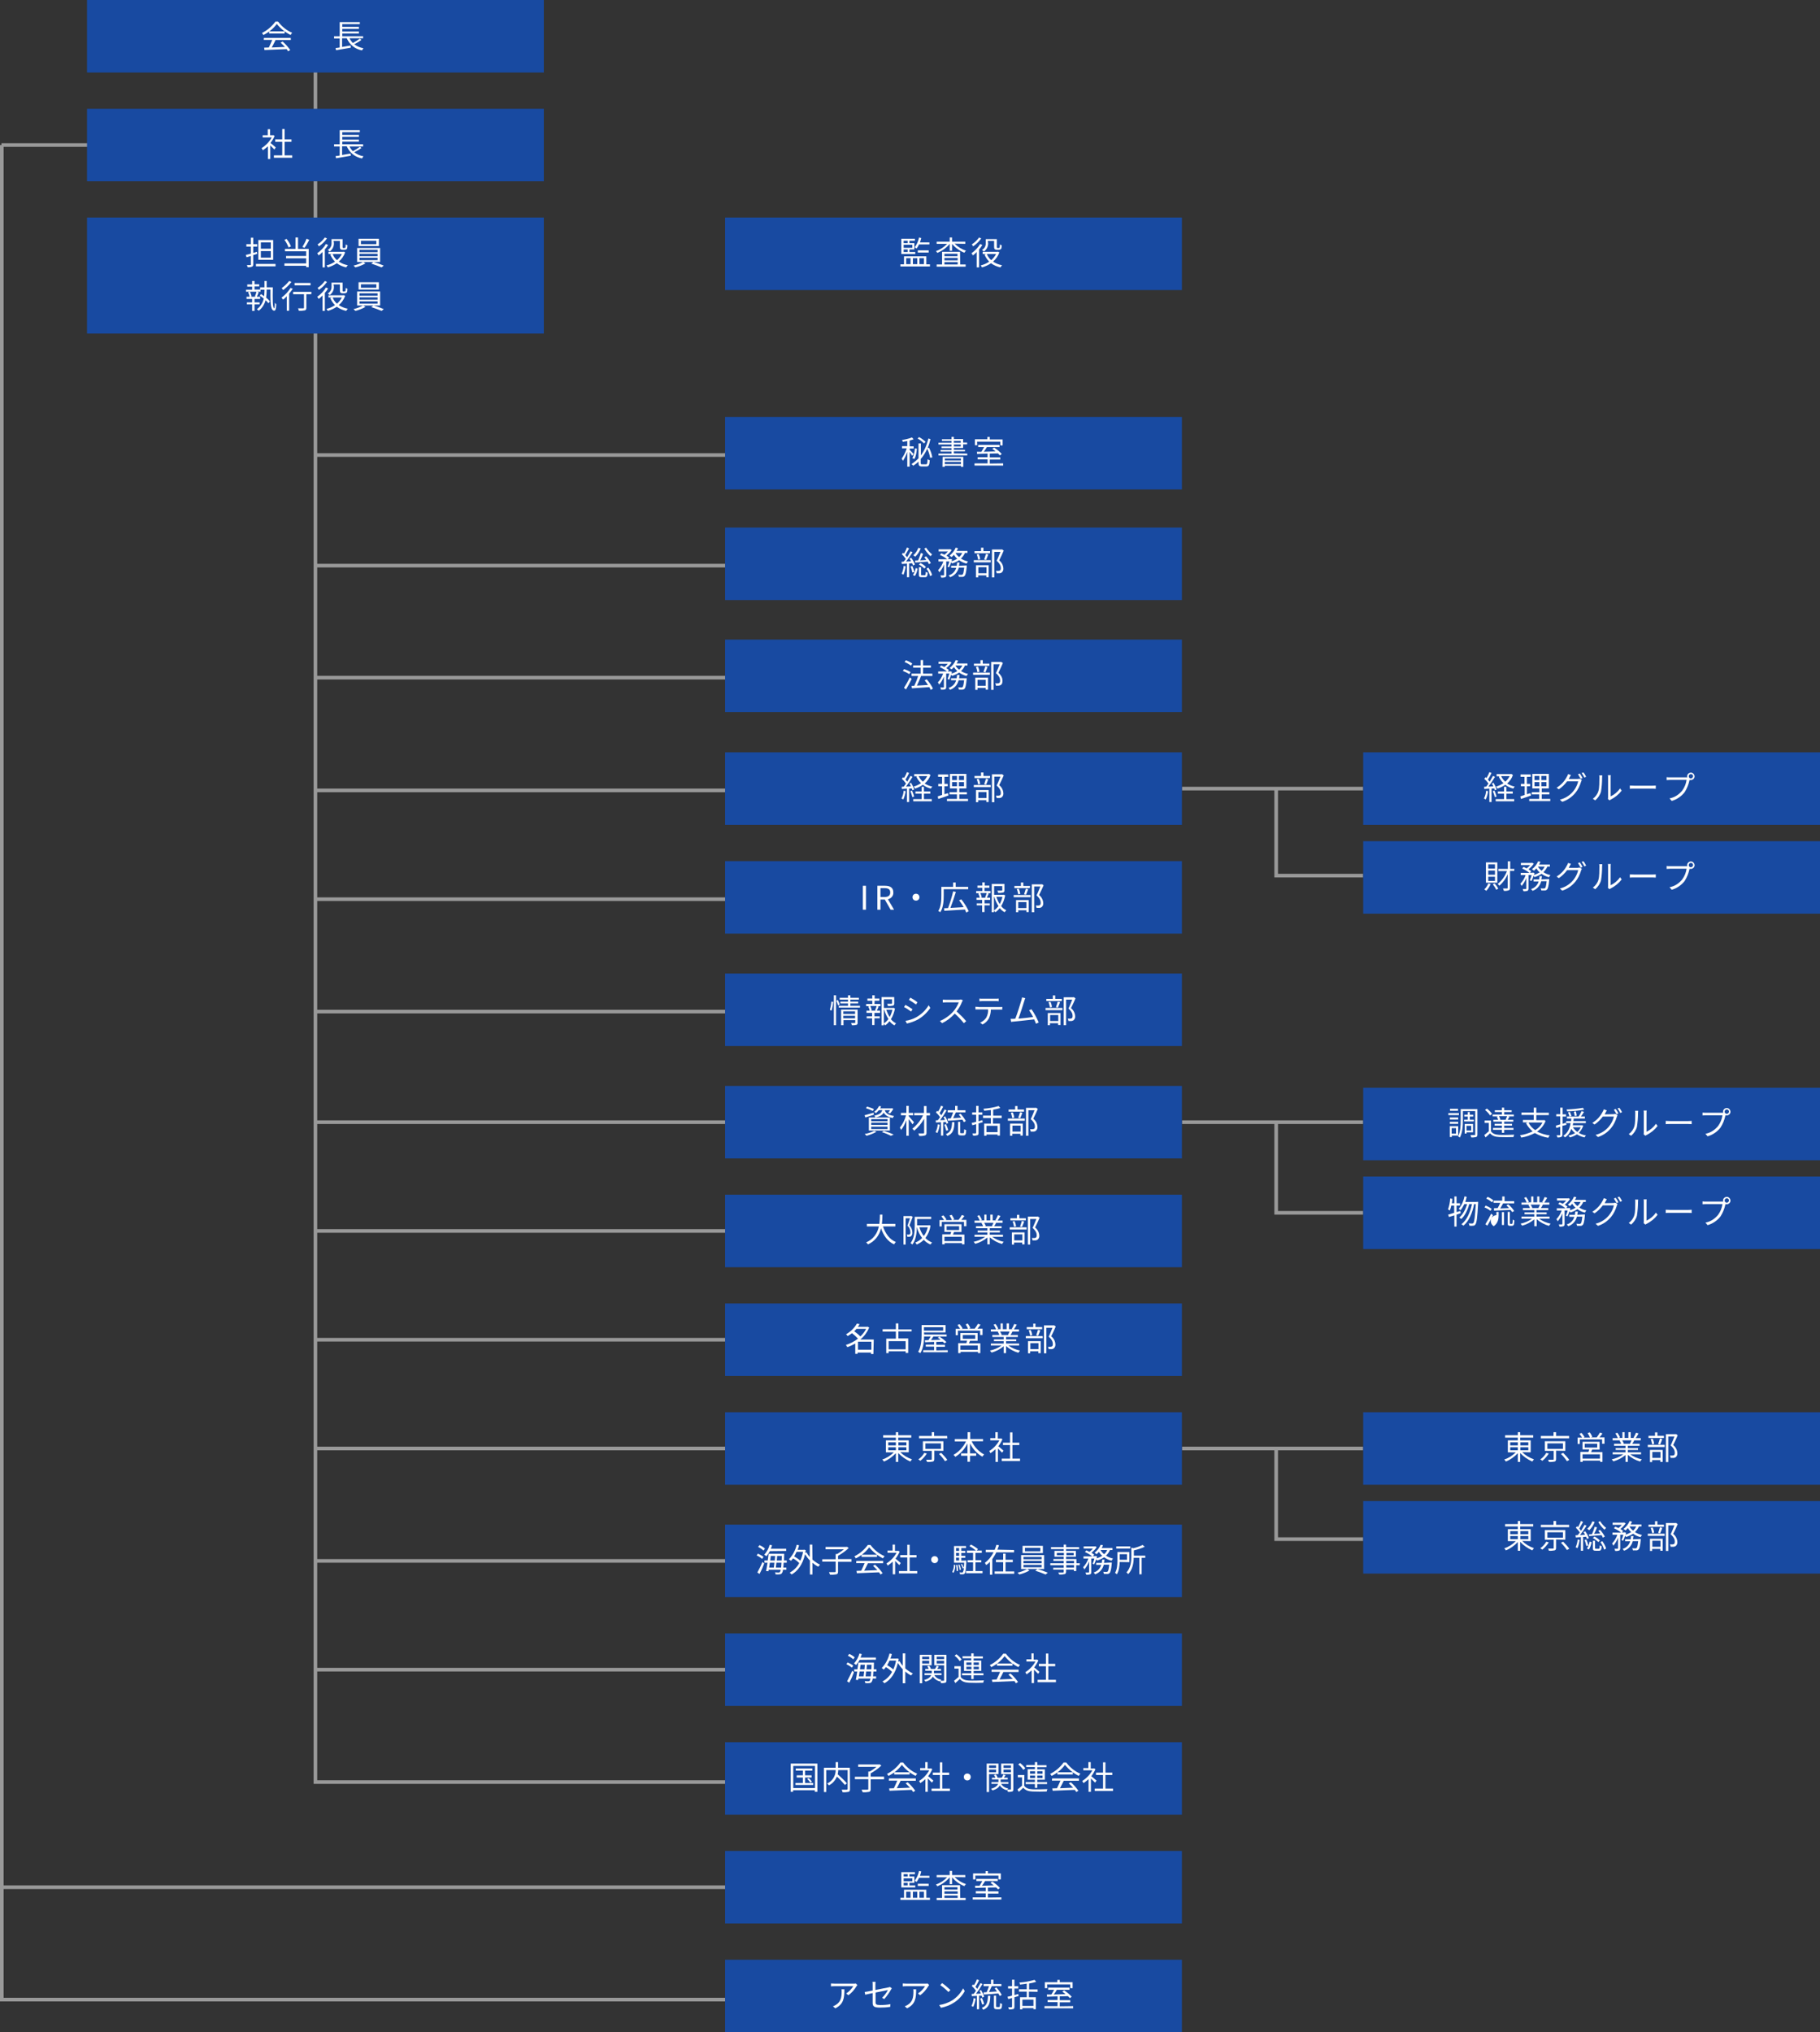 <?xml version="1.0" encoding="UTF-8"?><svg id="_レイヤー_1" xmlns="http://www.w3.org/2000/svg" width="1004" height="1121" viewBox="0 0 1004 1121"><rect x="0" y="0" width="1004" height="1121" fill="#333333" stroke="none"/><defs><style>.cls-1{fill:#fff;}.cls-2{fill:#184aa1;}.cls-3{fill:none;stroke:#999;stroke-width:2px;}.cls-4{isolation:isolate;}</style></defs><line id="_シェイプ_5_のコピー_6" class="cls-3" x1="652" y1="435" x2="752" y2="435"/><line id="_シェイプ_5_のコピー_17" class="cls-3" x1=".8" y1="80" x2="48.8" y2="80"/><path id="_シェイプ_5_のコピー_8" class="cls-3" d="M752,483h-48v-48"/><line id="_シェイプ_5_のコピー_11" class="cls-3" x1="1" y1="1041" x2="400" y2="1041"/><path id="_シェイプ_5_のコピー_11-2" class="cls-3" d="M400,983H174V16"/><path id="_シェイプ_5_のコピー_18" class="cls-3" d="M400,1103H1V80"/><line id="_シェイプ_5_のコピー_9" class="cls-3" x1="652" y1="619" x2="752" y2="619"/><path id="_シェイプ_5_のコピー_9-2" class="cls-3" d="M752,669h-48v-50"/><line id="_シェイプ_5_のコピー_10" class="cls-3" x1="652" y1="799" x2="752" y2="799"/><path id="_シェイプ_5_のコピー_10-2" class="cls-3" d="M752,849h-48v-50"/><rect id="_長方形_41_のコピー_7" class="cls-2" x="48" width="252" height="40"/><rect id="_長方形_41_のコピー_8" class="cls-2" x="48" y="60" width="252" height="40"/><rect id="_長方形_41_のコピー_11" class="cls-2" x="400" y="230" width="252" height="40"/><rect id="_長方形_41_のコピー_11-2" class="cls-2" x="400" y="291" width="252" height="40"/><rect id="_長方形_41_のコピー_12" class="cls-2" x="400" y="415" width="252" height="40"/><rect id="_長方形_41_のコピー_12-2" class="cls-2" x="400" y="475" width="252" height="40"/><rect id="_長方形_41_のコピー_13" class="cls-2" x="400" y="599" width="252" height="40"/><rect id="_長方形_41_のコピー_13-2" class="cls-2" x="400" y="659" width="252" height="40"/><rect id="_長方形_41_のコピー_13-3" class="cls-2" x="400" y="719" width="252" height="40"/><rect id="_長方形_41_のコピー_13-4" class="cls-2" x="400" y="779" width="252" height="40"/><rect id="_長方形_41_のコピー_18" class="cls-2" x="400" y="1021" width="252" height="40"/><rect id="_長方形_41_のコピー_18-2" class="cls-2" x="400" y="1081" width="252" height="40"/><rect id="_長方形_41_のコピー_17" class="cls-2" x="400" y="901" width="252" height="40"/><rect id="_長方形_41_のコピー_17-2" class="cls-2" x="400" y="961" width="252" height="40"/><line id="_シェイプ_5_のコピー_13" class="cls-3" x1="174" y1="861" x2="400" y2="861"/><line id="_シェイプ_5_のコピー_14" class="cls-3" x1="174" y1="921" x2="400" y2="921"/><line id="_シェイプ_5_のコピー_15" class="cls-3" x1="174" y1="799" x2="400" y2="799"/><line id="_シェイプ_5_のコピー_15-2" class="cls-3" x1="174" y1="739" x2="400" y2="739"/><line id="_シェイプ_5_のコピー_15-3" class="cls-3" x1="174" y1="619" x2="400" y2="619"/><line id="_シェイプ_5_のコピー_15-4" class="cls-3" x1="174" y1="679" x2="400" y2="679"/><line id="_シェイプ_5_のコピー_16" class="cls-3" x1="174" y1="496" x2="400" y2="496"/><line id="_シェイプ_5_のコピー_16-2" class="cls-3" x1="174" y1="436" x2="400" y2="436"/><line id="_シェイプ_5_のコピー_16-3" class="cls-3" x1="174" y1="251" x2="400" y2="251"/><line id="_シェイプ_5_のコピー_16-4" class="cls-3" x1="174" y1="312" x2="400" y2="312"/><rect id="_長方形_41_のコピー_16" class="cls-2" x="400" y="841" width="252" height="40"/><rect id="_長方形_41_のコピー_14" class="cls-2" x="752" y="779" width="252" height="40"/><rect id="_長方形_41_のコピー_15" class="cls-2" x="752" y="828" width="252" height="40"/><rect id="_長方形_41_のコピー_19" class="cls-2" x="752" y="600" width="252" height="40"/><rect id="_長方形_41_のコピー_19-2" class="cls-2" x="752" y="649" width="252" height="40"/><rect id="_長方形_41_のコピー_10" class="cls-2" x="400" y="120" width="252" height="40"/><rect id="_長方形_41_のコピー_9" class="cls-2" x="48" y="120" width="252" height="64"/><rect id="_長方形_41_のコピー_20" class="cls-2" x="752" y="415" width="252" height="40"/><rect id="_長方形_41_のコピー_20-2" class="cls-2" x="752" y="464" width="252" height="40"/><path id="Op_component_1" class="cls-1" d="M145.5,22h4.7c-.6,1.4-1.2,2.8-1.9,4.2-1,0-1.9,.1-2.6,.1l.2,1.3c3.1-.1,7.7-.3,12.2-.5,.3,.4,.6,.8,.8,1.2l1.2-.7c-1.2-1.7-2.6-3.3-4.2-4.7l-1.1,.6c.8,.8,1.6,1.6,2.4,2.4-2.5,.1-5.1,.2-7.3,.3,.7-1.3,1.5-2.8,2.1-4.1h8.4v-1.2h-14.8l-.1,1.1Zm3-4.7v1.2h8.5v-1.2h-8.5Zm3.5-5.5c-1.9,2.7-4.5,4.9-7.5,6.4,.3,.3,.6,.7,.8,1.1,2.9-1.4,5.5-3.5,7.4-6.1,2.1,2.6,4.6,4.6,7.6,6.1,.2-.4,.5-.8,.9-1.2-3.1-1.3-5.8-3.5-7.8-6.2h-1.4v-.1Z"/><path id="Op_component_2" class="cls-1" d="M198.5,21.3c-1.2,.9-2.5,1.7-3.8,2.4-.8-.7-1.4-1.6-1.9-2.6h7.5v-1.1h-11.5v-1.5h9.2v-1.1h-9.2v-1.5h9.2v-1.1h-9.2v-1.5h9.7v-1.1h-11.1v7.8h-3.1v1.2h3.1v5c-.8,.1-1.6,.3-2.3,.3l.3,1.2c2.1-.4,5.2-.9,8.1-1.4l-.1-1.2c-1.6,.3-3.2,.5-4.7,.8v-4.8h2.6c1.5,3.5,4.6,6,8.4,6.7,.2-.4,.5-.8,.8-1.2-1.9-.3-3.6-1.1-5.1-2.2,1.4-.7,2.8-1.5,4-2.4l-.9-.7Z"/><path id="Op_component_1-2" class="cls-1" d="M152.1,81.3c-.5-.4-2-1.8-2.9-2.4,.9-1.2,1.7-2.5,2.3-3.9l-.8-.5-.2,.1h-1.5v-3.3h-1.3v3.3h-2.8v1.2h5c-1.3,2.4-3.3,4.5-5.6,5.9,.3,.4,.5,.8,.7,1.2,1-.7,1.9-1.4,2.8-2.2v7h1.3v-7.5l2.3,2.3,.7-1.2Zm4.9,4.4v-7.5h3.8v-1.3h-3.8v-5.7h-1.3v5.7h-3.9v1.3h3.9v7.5h-4.6v1.3h10.1v-1.3h-4.2Z"/><path id="Op_component_2-2" class="cls-1" d="M198.5,81c-1.2,.9-2.5,1.7-3.8,2.4-.8-.7-1.4-1.6-1.9-2.6h7.5v-1.2h-11.5v-1.5h9.2v-1.1h-9.2v-1.5h9.2v-1.1h-9.2v-1.5h9.7v-1.1h-11.1v7.8h-3.1v1.2h3.1v5c-.8,.1-1.6,.3-2.3,.3l.3,1.2c2.1-.4,5.2-.9,8.1-1.4l-.1-1.2c-1.6,.3-3.2,.5-4.7,.8v-4.8h2.6c1.5,3.5,4.6,6,8.4,6.7,.2-.4,.5-.8,.8-1.2-1.9-.3-3.6-1.1-5.1-2.2,1.4-.7,2.8-1.5,4-2.4l-.9-.6Z"/><path id="Op_component_1-3" class="cls-1" d="M510.6,243.7c-1.1-1-2.3-1.9-3.6-2.6l-.8,.8c1.3,.7,2.5,1.6,3.5,2.7l.9-.9Zm-6.2,9.5c.9-1.4,1.2-3.8,1.4-5.7l-1.1-.2c-.1,1.9-.5,3.7-1.4,5.4l1.1,.5Zm-.4-2.7c-.3-.4-1.7-1.9-2.2-2.4v-.7h2.2v-1.2h-2.2v-3.2c.8-.2,1.5-.4,2.2-.7l-.9-1c-1.8,.7-3.6,1.1-5.5,1.4,.2,.3,.3,.7,.4,1,.8-.1,1.7-.3,2.5-.4v2.8h-2.9v1.2h2.6c-.6,2-1.6,4-2.8,5.7,.3,.4,.5,.8,.7,1.2,1-1.5,1.8-3.2,2.4-4.9v8.1h1.3v-8.1c.5,.7,1,1.4,1.4,2.1l.8-.9Zm10.3,1.8c-.3-1.8-.9-3.6-1.8-5.3l-.8,.2c.7-1.6,1.2-3.3,1.6-5l-1.2-.3c-.7,3.4-2.1,6.6-4.1,9.3v-6.6h-1.3v8.2c-1.2,1.2-2.5,2.3-3.9,3.2,.4,.2,.7,.6,1,.9,1-.7,2-1.4,2.9-2.3v.6c0,1.6,.4,2.1,1.9,2.1h2.4c1.4,0,1.7-.8,1.9-3.4-.4-.1-.8-.3-1.2-.6-.1,2.2-.2,2.8-.8,2.8h-2.2c-.7,0-.8-.1-.8-.9v-2c1.5-1.7,2.7-3.6,3.6-5.7,.8,1.6,1.3,3.3,1.6,5l1.2-.2Z"/><path id="Op_component_2-3" class="cls-1" d="M530.1,252.9v1.1h-8.9v-1.1h8.9Zm-8.9,3.1v-1.2h8.9v1.2h-8.9Zm-1.3,1.5h1.3v-.6h8.9v.6h1.3v-5.5h-11.4l-.1,5.5Zm6.3-12.3h3.8v1.1h-3.8v-1.1Zm0-2h3.8v1h-3.8v-1Zm0,6.9v-1.1h6.1v-.9h-6.1v-1h5.1v-2h2.2v-1h-2.2v-1.9h-5.1v-1.2h-1.3v1.3h-5.3v.9h5.3v1h-7.2v1h7.2v1.1h-5.5v.9h5.5v1h-6v.9h6v1.1h-7.2v1h15.9v-1l-7.4-.1Z"/><path id="Op_component_3" class="cls-1" d="M539,243.6h12.8v2.1h1.3v-3.3h-7.1v-1.4h-1.3v1.3h-6.9v3.3h1.3l-.1-2Zm7,12.1v-2.2h5.8v-1.2h-5.8v-2.1c1.5,0,3-.1,4.5-.1,.4,.3,.7,.7,1.1,1.1l1-.8c-1.2-1.3-2.6-2.5-4.2-3.5l-1,.7c.6,.4,1.2,.9,1.8,1.4-2.2,.1-4.5,.1-6.5,.2,.6-.8,1.2-1.7,1.7-2.6h7v-1.2h-11.8v1.2h3.3c-.5,.9-1,1.8-1.5,2.6h-2.5l.1,1.2c1.6-.1,3.6-.1,5.8-.2v2h-5.5v1.2h5.5v2.2h-7.2v1.2h15.8v-1.2l-7.4,.1Z"/><path id="Op_component_1-4" class="cls-1" d="M509.9,302.6c.9,1.6,2.1,3,3.4,4.2,.3-.3,.6-.7,.9-1-1.3-1-2.4-2.3-3.3-3.7l-1,.5Zm-5,7.7c1.8-.1,4.3-.3,6.8-.5,.3,.4,.5,.9,.7,1.4l1.1-.6c-.7-1.3-1.6-2.6-2.6-3.7l-1,.5c.4,.4,.7,1,1.1,1.5-1.2,.1-2.3,.1-3.4,.2,.6-1.1,1.2-2.5,1.6-3.6l-1.2-.5c-.4,1.4-.9,2.7-1.5,4.1-.6,0-1.2,.1-1.7,.1l.1,1.1Zm2,1.1c1.1,.6,2.1,1.3,3,2.2l.9-.8c-.8-.9-1.9-1.7-3-2.2l-.9,.8Zm-.3-9.2c-.6,1.6-1.5,3-2.8,4.1,.4,.2,.7,.5,1.1,.8,1.3-1.3,2.4-2.9,3-4.6l-1.3-.3Zm-8.1,10c-.1,1.5-.5,2.9-1.1,4.3,.4,.1,.7,.3,1,.5,.6-1.4,1-3,1.2-4.6l-1.1-.2Zm4.7-1.5c.2,.4,.3,.8,.5,1.2l1-.5c-.5-1.3-1.1-2.5-2-3.7l-1,.4c.3,.4,.6,1,.9,1.5l-2.8,.2c1.3-1.7,2.5-3.4,3.6-5.2l-1.1-.5c-.5,1-1.2,2.1-1.9,3.3-.3-.4-.6-.8-1-1.2,.7-1.2,1.4-2.4,2.1-3.7l-1.2-.5c-.4,1.2-1,2.3-1.6,3.4l-.5-.5-.7,.8c.8,.8,1.6,1.7,2.2,2.6-.4,.6-.8,1.1-1.2,1.5-.4,0-.8,.1-1.2,.1l.2,1.2c.8-.1,1.8-.1,2.8-.2v7.5h1.2v-7.6l1.7-.1Zm-.9,1.8c.5,1.1,.8,2.2,1,3.3l1.1-.3c-.3-1.1-.6-2.2-1.1-3.3l-1,.3Zm2.4,5.2c.8-1.2,1.3-2.7,1.5-4.1l-1.1-.2c-.2,1.4-.7,2.7-1.5,3.8l1.1,.5Zm3.9-.4c-.5,0-.5-.1-.5-.5v-3.9h-1.2v3.9c0,1.3,.3,1.6,1.6,1.6h1.8c1,0,1.3-.5,1.5-2.5-.4-.1-.8-.2-1.1-.5-.1,1.7-.1,1.9-.6,1.9h-1.5Zm2.5-3.6c.9,1.2,1.6,2.6,2,4.1l1.1-.6c-.4-1.5-1.2-2.8-2.1-4.1l-1,.6Z"/><path id="Op_component_2-4" class="cls-1" d="M530.8,305c-.4,.9-1,1.7-1.7,2.3-.8-.6-1.5-1.4-2-2.3h3.7Zm-7.2,7.9c.4-.9,.8-1.8,1.1-2.8,.2,.2,.3,.5,.5,.7,1.4-.4,2.7-1,3.9-1.8,1.2,.9,2.6,1.5,4.1,1.9,.2-.4,.5-.8,.8-1.2-1.4-.3-2.7-.8-3.9-1.6,.9-.8,1.7-1.9,2.2-3.1h1.4v-1.1h-6c.3-.5,.6-1,.8-1.5l-1.3-.3c-.7,1.7-1.9,3.2-3.4,4.4,.4,.2,.8,.5,1.1,.8,.5-.4,.9-.8,1.3-1.3,.5,.8,1.1,1.6,1.9,2.2-1,.6-2.1,1.1-3.2,1.4,.1-.3,.2-.6,.3-1l-.8-.3-.2,.1h-1.3l.7-.8c-.5-.4-1-.8-1.5-1.1,1.1-.9,2.1-1.9,2.9-3.1l-.9-.5-.2,.1h-6.1v1.2h5.1c-.6,.7-1.2,1.3-1.9,1.8-.6-.3-1.2-.6-1.7-.8l-.8,.9c1.4,.6,2.8,1.4,4,2.4h-4.8v1.2h2.7c-.6,1.8-1.6,3.4-2.9,4.8,.3,.4,.5,.8,.7,1.2,1.1-1.3,2-2.8,2.6-4.4v5.8c0,.2-.1,.3-.3,.3h-1.7c.2,.4,.3,.8,.4,1.2,.8,.1,1.5,0,2.2-.2,.5-.2,.6-.6,.6-1.3v-7.4h1.7c-.2,1-.6,2-1,2.9l.9,.3Zm5.4-.8c.1-.6,.2-1.2,.3-1.8h-1.3c-.1,.6-.1,1.2-.2,1.8h-3.1v1.1h2.8c-.6,2-2.1,3.6-4.2,4.2,.3,.3,.6,.6,.8,1,2.4-.8,4.2-2.8,4.8-5.3h3c-.3,2.5-.5,3.5-.9,3.8-.2,.1-.4,.2-.6,.2-.3,0-1,0-1.8-.1,.2,.4,.3,.8,.4,1.2h2c.4,0,.8-.2,1.1-.5,.5-.5,.9-1.9,1.2-5.2v-.6l-4.3,.2Z"/><path id="Op_component_3-2" class="cls-1" d="M546.2,304h-3.7v-1.9h-1.3v1.9h-3.6v1.2h8.5l.1-1.2Zm-2.2,4.8c.4-.8,.8-2,1.2-3l-1.3-.3c-.3,1-.6,2.1-1,3.1l1.1,.2Zm-3.3-.3c-.1-1-.4-2-.8-2.9l-1.1,.2c.4,.9,.6,1.9,.8,2.9l1.1-.2Zm3.5,4.4v3.3h-4.5v-3.3h4.5Zm-5.8,5.6h1.2v-1.1h4.5v1h1.3v-6.6h-7v6.7Zm-1.2-8.3h9.3v-1.2h-9.3v1.2Zm15.5-7.2l-.2,.1h-5.3v15.4h1.3v-14.1h3.4c-.6,1.4-1.3,3.4-2.1,4.9,1.8,1.6,2.3,2.9,2.3,4,0,.6-.1,1.2-.5,1.4-.2,.1-.5,.2-.8,.2h-1.4c.2,.4,.4,.9,.4,1.3h1.6c.4,0,.8-.2,1.2-.4,.7-.6,1-1.5,.9-2.3-.1-1.7-.9-3.3-2.3-4.4,.8-1.6,1.8-3.7,2.5-5.4l-1-.7Z"/><path id="Op_component_1-5" class="cls-1" d="M511.5,428.1c-.6,1.2-1.4,2.2-2.4,3.1-1-.9-1.8-1.9-2.3-3.1h4.7Zm.9-1.2l-.3,.1h-7.8v1.2h1.9l-.7,.2c.6,1.4,1.5,2.6,2.6,3.6-1.3,.8-2.6,1.5-4.1,1.9,.3,.3,.6,.7,.8,1.1,1.5-.5,3-1.2,4.3-2.1,1.3,1,2.8,1.7,4.4,2.1,.2-.4,.5-.8,.8-1.1-1.5-.3-2.9-.9-4.2-1.7,1.5-1.3,2.6-2.9,3.2-4.7l-.9-.6Zm-13.9,9.3c-.1,1.5-.5,2.9-1.2,4.3,.4,.1,.7,.3,1,.5,.7-1.5,1.1-3,1.3-4.6l-1.1-.2Zm4.5-1.3c.1,.3,.2,.7,.3,1l1-.4c-.4-1.3-1-2.5-1.7-3.7l-.9,.4c.3,.5,.6,1.1,.8,1.6l-2.7,.1c1.3-1.7,2.5-3.5,3.6-5.4l-1.1-.5c-.6,1.1-1.2,2.2-1.8,3.2-.3-.4-.7-.8-1-1.2,.7-1,1.4-2.4,2-3.6l-1.2-.5c-.4,1.2-1,2.3-1.6,3.3l-.5-.5-.7,.9c.9,.8,1.6,1.6,2.3,2.6-.4,.6-.8,1.2-1.2,1.7l-1.2,.1,.1,1.2c.8-.1,1.8-.1,2.8-.2v7.4h1.2v-7.4l1.5-.1Zm-.8,1.5c.5,1.1,.8,2.2,1.1,3.3l1-.3c-.3-1.1-.7-2.2-1.2-3.3l-.9,.3Zm7.5,1.4h3.5v-1.2h-3.5v-2.6h-1.3v2.6h-3.4v1.2h3.4v3h-4.6v1.2h10.2v-1.2h-4.3v-3Z"/><path id="Op_component_2-5" class="cls-1" d="M523,437.5l-2,.6v-4.4h1.8v-1.3h-1.8v-3.9h2.1v-1.3h-5.6v1.3h2.2v3.9h-2.1v1.3h2.1v4.8c-.9,.3-1.7,.6-2.4,.8l.3,1.4c1.6-.5,3.7-1.2,5.6-1.9l-.2-1.3Zm2.2-6.1h2.7v2.3h-2.7v-2.3Zm0-3.4h2.7v2.3h-2.7v-2.3Zm6.6,2.3h-2.8v-2.3h2.8v2.3Zm0,3.4h-2.8v-2.3h2.8v2.3Zm-2.6,7v-2.5h4.2v-1.2h-4.2v-2.1h3.9v-8h-9.1v8h3.9v2.1h-4.1v1.2h4.1v2.5h-5.5v1.2h11.6v-1.2h-4.8Z"/><path id="Op_component_3-3" class="cls-1" d="M546.2,428h-3.7v-1.9h-1.3v1.9h-3.6v1.2h8.5l.1-1.2Zm-2.2,4.8c.4-.8,.8-2,1.2-3l-1.3-.3c-.3,1-.6,2.1-1,3.1l1.1,.2Zm-3.3-.3c-.1-1-.4-2-.8-2.9l-1.1,.2c.4,.9,.6,1.9,.8,2.9l1.1-.2Zm3.5,4.4v3.3h-4.5v-3.3h4.5Zm-5.8,5.6h1.2v-1.1h4.5v1h1.3v-6.6h-7v6.7Zm-1.2-8.3h9.3v-1.2h-9.3v1.2Zm15.5-7.2l-.2,.1h-5.3v15.4h1.3v-14.1h3.4c-.6,1.4-1.3,3.4-2.1,4.9,1.8,1.6,2.3,2.9,2.3,4,0,.6-.1,1.2-.5,1.4-.2,.1-.5,.2-.8,.2h-1.4c.2,.4,.4,.9,.4,1.3h1.6c.4,0,.8-.2,1.2-.4,.7-.6,1-1.5,.9-2.3-.1-1.7-.9-3.3-2.3-4.4,.8-1.6,1.8-3.7,2.5-5.4l-1-.7Z"/><rect id="_長方形_41_のコピー_22" class="cls-2" x="400" y="537" width="252" height="40"/><line id="_シェイプ_5_のコピー_19" class="cls-3" x1="174" y1="558" x2="400" y2="558"/><path id="Op_component_1-6" class="cls-1" d="M458.8,557.4c.4-1.6,.7-3.2,.8-4.8l-1-.1c-.1,1.6-.4,3.1-.8,4.6l1,.3Zm1.2,8.1h1.2v-16.5h-1.2v16.5Zm1.4-13.5c.4,.9,.7,1.7,.9,2.6l.9-.5c-.3-.9-.6-1.7-1-2.5l-.8,.4Zm3.8,9.7v-1.4h6.5v1.4h-6.5Zm6.5-3.8v1.4h-6.5v-1.4h6.5Zm1.3-1h-9v8.6h1.3v-2.8h6.5v1.3c0,.2-.1,.3-.3,.3h-2c.2,.4,.3,.8,.4,1.2,.9,.1,1.7,0,2.6-.2,.5-.2,.6-.5,.6-1.2v-7.2h-.1Zm-3.9-2.1v-1.3h4.3v-1h-4.3v-1.1h4.7v-1h-4.7v-1.4h-1.3v1.4h-4.6v1h4.6v1.1h-4.2v1h4.2v1.3h-5.1v1h11.7v-1h-5.3Z"/><path id="Op_component_2-6" class="cls-1" d="M483.4,557.5h-3.1l.6-.2c-.2-.8-.4-1.6-.8-2.4h3.5c-.2,.8-.5,1.6-.9,2.4l.7,.2Zm-.9-5.5h2.6v-1.2h-2.6v-1.8h-1.3v1.8h-2.7v1.2h2.7v1.8h-3.4v1.2h2.1l-.9,.2c.3,.7,.6,1.5,.8,2.3h-1.8v1.2h3.1v1.9h-3v1.1h3v3.7h1.3v-3.7h2.9v-1.1h-2.9v-1.9h3.1v-1.2h-1.8c.3-.6,.7-1.5,1-2.3l-.9-.2h1.9v-1.2h-3.3l.1-1.8Zm5.1,5h.2c.5,1.8,1.3,3.5,2.3,5.1-.7,.9-1.5,1.8-2.5,2.4v-7.5Zm4.7,0c-.3,1.4-.8,2.7-1.5,4-.8-1.2-1.4-2.6-1.9-4h3.4Zm.6-1.1l-.2,.1h-5.1v-4.8h4.5v2.2c0,.2-.1,.3-.4,.3h-2.3c.2,.4,.3,.8,.4,1.2,.9,.1,1.9,0,2.8-.2,.6-.2,.7-.6,.7-1.2v-3.5h-7v15.6h1.2v-.9c.3,.3,.6,.6,.8,.9,.9-.6,1.7-1.4,2.4-2.3,.7,.9,1.6,1.7,2.7,2.3,.3-.4,.6-.8,.9-1.1-1.1-.6-2.1-1.3-2.8-2.3,1.1-1.8,1.8-3.8,2.2-5.9l-.8-.4Z"/><path id="Op_component_3-4" class="cls-1" d="M502.2,550.3l-.8,1.2c1.1,.6,3,1.9,3.9,2.6l.8-1.2c-.7-.7-2.8-2-3.9-2.6Zm-2.7,12.8l.8,1.5c2.1-.5,4.1-1.2,6-2.2,2.8-1.6,5.1-3.8,6.9-6.4l-.9-1.5c-1.7,2.8-4,5-6.8,6.6-1.8,1-3.9,1.7-6,2Zm0-8.8l-.8,1.2c1.4,.7,2.7,1.6,3.9,2.5l.8-1.3c-.7-.5-2.8-1.8-3.9-2.4h0Z"/><path id="Op_component_4" class="cls-1" d="M530.1,551.3c-.4,.1-.9,.2-1.3,.2h-6.9c-.5,0-1.6-.1-1.8-.1v1.6c.2,0,1.2-.1,1.8-.1h7c-.7,1.8-1.7,3.5-3,5-2,2.3-4.6,4.1-7.4,5.3l1.2,1.2c2.7-1.3,5-3.1,7-5.3,1.8,1.6,3.5,3.4,5,5.3l1.3-1.1c-1.6-1.9-3.4-3.7-5.3-5.4,1.2-1.6,2.3-3.4,3-5.3,.1-.3,.3-.5,.5-.8l-1.1-.5Z"/><path id="Op_component_5" class="cls-1" d="M549.2,552.2c.5,0,1.2,0,1.7,.1v-1.5c-.6,.1-1.1,.1-1.7,.1h-7.3c-.5,0-1.1,0-1.6-.1v1.5c.5,0,1-.1,1.6-.1h7.3Zm-9.5,3.2c-.5,0-1,0-1.6-.1v1.5h7c.1,1.6-.3,3.1-1,4.5-.8,1.2-2,2.2-3.4,2.8l1.3,1c1.5-.7,2.7-1.9,3.5-3.3,.7-1.5,1.1-3.2,1.1-4.9h6.3v-1.5c-.5,.1-.9,.1-1.4,.1h-11.8v-.1Z"/><path id="Op_component_6" class="cls-1" d="M573,564c-1.1-2.6-2.4-5-4-7.3l-1.3,.6c.8,1.2,1.6,2.4,2.2,3.7-2,.3-5.4,.6-8.1,.9,.9-2.3,2.7-7.9,3.2-9.6,.2-.8,.4-1.2,.6-1.7l-1.8-.4c-.1,.6-.2,1.2-.4,1.7-.5,1.8-2.3,7.5-3.3,10-.3,0-.6,0-.9,.1h-1.7l.3,1.7c.5-.1,1-.2,1.5-.2,2.4-.2,8.4-.9,11.2-1.2,.4,.9,.8,1.7,1,2.4l1.5-.7Z"/><path id="Op_component_7" class="cls-1" d="M585.8,551h-3.7v-1.9h-1.3v1.9h-3.6v1.2h8.5l.1-1.2Zm-2.2,4.8c.4-.8,.8-2,1.2-3l-1.3-.3c-.3,1-.6,2.1-1,3.1l1.1,.2Zm-3.3-.3c-.1-1-.4-2-.8-2.9l-1.1,.2c.4,.9,.6,1.9,.8,2.9l1.1-.2Zm3.5,4.4v3.3h-4.5v-3.3h4.5Zm-5.8,5.6h1.2v-1.1h4.5v1h1.3v-6.6h-7v6.7Zm-1.2-8.3h9.3v-1.2h-9.3v1.2Zm15.5-7.2l-.2,.1h-5.3v15.4h1.3v-14.1h3.4c-.6,1.4-1.3,3.4-2.1,4.9,1.8,1.6,2.3,2.9,2.3,4,0,.6-.1,1.2-.5,1.4-.2,.1-.5,.2-.8,.2h-1.4c.2,.4,.4,.9,.4,1.3h1.6c.4,0,.8-.2,1.2-.4,.7-.6,1-1.5,.9-2.3-.1-1.7-.9-3.3-2.3-4.4,.8-1.6,1.8-3.7,2.5-5.4l-1-.7Z"/><path id="Op_component_1-7" class="cls-1" d="M486.7,612.3c-.4,1.6-1.5,2.5-4.4,3.1,.3,.3,.5,.6,.6,1,2.6-.5,3.9-1.4,4.6-2.7,.7,1.3,2,2.4,5,3,.2-.4,.4-.8,.7-1.1-3.7-.6-4.7-1.9-5.1-3.2h2.9c-.3,.5-.7,1-1.1,1.4l1.1,.4c.7-.8,1.3-1.6,1.8-2.6l-.9-.3-.2,.1h-6.2c.2-.4,.4-.7,.6-1.1l-1.2-.2c-.6,1.3-1.5,2.4-2.7,3.2,.4,.2,.7,.4,1,.7,.6-.5,1.1-1,1.6-1.6l1.9-.1Zm-6.1,9.2h9v1.3h-9v-1.3Zm0-2.2h9v1.2h-9v-1.2Zm0-2h9v1.2h-9v-1.2Zm-1.3,6.3h11.6v-7.2h-11.6v7.2Zm2.8-11.8c-1.2-.6-2.5-1-3.8-1.4l-.6,.9c1.3,.4,2.6,.9,3.8,1.5l.6-1Zm-.2,2c-1.8,.5-3.7,1-5,1.4l.5,1.2c1.3-.4,3-1,4.7-1.5l-.2-1.1Zm.4,10c-1.7,.8-3.4,1.4-5.3,1.7,.4,.3,.7,.7,1,1,1.9-.5,3.7-1.2,5.5-2.2l-1.2-.5Zm4.2,.7c1.7,.5,3.4,1.2,5,2l1.5-.7c-1.3-.6-3.5-1.4-5.4-2l-1.1,.7Z"/><path id="Op_component_2-7" class="cls-1" d="M504.2,619c-.5-.5-2.2-2.6-2.9-3.3v-.5h2.4v-1.3h-2.4v-3.9h-1.3v3.9h-3v1.3h2.8c-.6,2.5-1.8,4.8-3.4,6.8,.3,.4,.5,.8,.7,1.3,1.2-1.6,2.2-3.4,2.9-5.4v8.6h1.3v-9.2c.7,1,1.7,2.2,2.1,2.9l.8-1.2Zm8.8-5.1h-1.9v-3.8h-1.4v3.8h-5.4v1.3h4.9c-1.4,2.9-3.4,5.4-5.9,7.4,.4,.3,.7,.7,1,1.1,2.2-1.8,4.1-4.1,5.5-6.6v7.7c0,.3-.1,.4-.5,.4h-2.7c.2,.4,.4,.9,.5,1.4,1.1,.1,2.1,0,3.2-.3,.6-.2,.8-.6,.8-1.5v-9.5h1.9v-1.4Z"/><path id="Op_component_3-5" class="cls-1" d="M522.8,617l.1,1.2c2.1-.1,5.1-.3,8-.6,.3,.4,.5,.9,.8,1.4l1.1-.6c-.8-1.5-1.8-2.8-2.9-4.1l-1,.5c.4,.5,.9,1.1,1.3,1.7-1.5,.1-3,.2-4.4,.3,.5-1,1-2.2,1.5-3.2h5.3v-1.2h-4.4v-2.4h-1.3v2.4h-4.1v1.2h3c-.4,1.1-.8,2.2-1.3,3.3l-1.7,.1Zm-5.5,3.2c-.1,1.5-.5,2.9-1.2,4.3,.4,.1,.7,.3,1,.5,.7-1.5,1.1-3,1.3-4.6l-1.1-.2Zm4.5-1.3c.1,.3,.2,.7,.3,1l1-.4c-.4-1.3-1-2.5-1.7-3.7l-.9,.4c.3,.5,.6,1.1,.8,1.6l-2.7,.1c1.3-1.7,2.5-3.5,3.6-5.4l-1.1-.5c-.6,1.1-1.2,2.2-1.8,3.2-.3-.4-.7-.8-1-1.2,.7-1,1.4-2.4,2-3.6l-1.2-.5c-.4,1.2-1,2.3-1.6,3.3l-.5-.5-.7,.9c.9,.8,1.6,1.6,2.3,2.6-.4,.6-.8,1.2-1.2,1.7l-1.2,.1,.1,1.2c.8-.1,1.8-.1,2.8-.2v7.4h1.2v-7.4l1.5-.1Zm1.3,4.5c-.3-1.1-.7-2.2-1.2-3.3l-1,.3c.5,1.1,.8,2.2,1.1,3.3l1.1-.3Zm2.1-4.5c-.1,3.5-.6,5.5-3.4,6.7,.3,.3,.6,.6,.8,1,3.2-1.3,3.8-3.7,3.9-7.6h-1.3v-.1Zm5,6.2c-.4,0-.5-.1-.5-.5v-5.8h-1.2v5.8c0,1.3,.3,1.7,1.5,1.7h1.5c1.1,0,1.4-.6,1.5-2.9-.4-.1-.8-.3-1.1-.5-.1,2-.1,2.2-.5,2.2h-1.2Z"/><path id="Op_component_4-2" class="cls-1" d="M541.9,617.9c-.7,.2-1.4,.4-2.1,.6v-3.6h2.1v-1.3h-2.1v-3.6h-1.3v3.6h-2.2v1.3h2.2v3.9c-.9,.3-1.8,.5-2.5,.6l.4,1.3,2.1-.6v4.7c0,.3-.1,.3-.3,.4h-1.8c.2,.4,.3,.8,.4,1.2,.8,.1,1.6,0,2.4-.2,.5-.2,.6-.6,.6-1.4v-5.1l2.3-.7-.2-1.1Zm8.4,6.6h-6.1v-3.5h6.1v3.5Zm2.3-7.8v-1.3h-4.7v-3.3c1.3-.2,2.6-.5,3.9-.9l-.9-1.1c-2.7,.8-5.5,1.3-8.4,1.5,.2,.3,.3,.7,.4,1.1,1.2-.1,2.4-.3,3.7-.4v3.1h-4.3v1.3h4.3v3.1h-3.7v6.7h1.3v-.7h6.1v.6h1.3v-6.6h-3.8v-3.1h4.8Z"/><path id="Op_component_5-2" class="cls-1" d="M565,612h-3.7v-1.9h-1.3v1.9h-3.6v1.2h8.5v-1.2h.1Zm-2.2,4.8c.4-.8,.8-2,1.2-3l-1.3-.3c-.3,1-.6,2.1-1,3.1l1.1,.2Zm-3.3-.3c-.1-1-.4-2-.8-2.9l-1.1,.2c.4,.9,.6,1.9,.8,2.9l1.1-.2Zm3.5,4.4v3.3h-4.5v-3.3h4.5Zm-5.8,5.6h1.2v-1.1h4.5v1h1.3v-6.6h-7v6.7Zm-1.2-8.3h9.3v-1.2h-9.3v1.2Zm15.5-7.2l-.2,.1h-5.3v15.4h1.3v-14.1h3.4c-.6,1.4-1.3,3.4-2.1,4.9,1.8,1.6,2.3,2.9,2.3,4,0,.6-.1,1.2-.5,1.4-.2,.1-.5,.2-.8,.2h-1.4c.2,.4,.4,.9,.4,1.3h1.6c.4,0,.8-.2,1.2-.4,.7-.6,1-1.5,.9-2.3-.1-1.7-.9-3.3-2.3-4.4,.8-1.6,1.8-3.7,2.5-5.4l-1-.7Z"/><path id="Op_component_1-8" class="cls-1" d="M493.9,676.5v-1.4h-7.4c.2-1.7,.3-3.4,.3-5.1h-1.4c0,1.7-.1,3.4-.3,5.1h-6.9v1.4h6.6c-.7,3.9-3.3,7.3-7,8.8,.4,.3,.7,.7,1,1.1,3.7-1.6,6.4-5,7.2-8.9,1.4,4.1,3.7,7.3,7.2,8.9,.3-.5,.6-.9,1-1.3-3.5-1.4-5.8-4.7-7.1-8.6h6.8Z"/><path id="Op_component_2-8" class="cls-1" d="M502.6,670.7l-.2,.1h-4v15.7h1.2v-14.5h2.4c-.4,1.2-.9,2.8-1.4,4.1,1,.9,1.6,2.2,1.6,3.6,.1,.4-.1,.9-.4,1.2-.2,.1-.4,.2-.6,.1h-1c.2,.4,.3,.8,.3,1.2h1.2c.3,0,.7-.1,.9-.3,.5-.5,.8-1.3,.7-2.1,0-1.4-.6-2.8-1.6-3.9,.6-1.4,1.2-3.3,1.8-4.7l-.9-.5Zm9.2,6.3c-.4,1.7-1.1,3.4-2.2,4.8-1.1-1.4-1.9-3.1-2.4-4.8h4.6Zm.6-1.2l-.2,.1h-6.3v-3.5h7.8v-1.2h-9.1v5.1c0,2.9-.2,6.7-2.3,9.4,.4,.2,.7,.5,1,.8,2-2.6,2.4-6.5,2.5-9.4h.1c.5,2.1,1.5,4.1,2.8,5.8-1.1,1.1-2.4,2-3.8,2.5,.3,.3,.6,.7,.8,1.1,1.4-.6,2.8-1.5,3.9-2.6,1,1.1,2.3,2,3.7,2.6,.2-.4,.5-.8,.9-1.1-1.4-.6-2.7-1.4-3.7-2.5,1.5-2,2.5-4.4,2.8-6.9l-.9-.2Z"/><path id="Op_component_3-6" class="cls-1" d="M530.5,684.6h-9.5v-2.4h9.6v2.4h-.1Zm-8.3-8.2h6.9v2.1h-6.9v-2.1Zm8.2,3.1v-4.2h-9.4v4.2h3.7c-.1,.5-.3,1-.4,1.4h-4.5v5.5h1.3v-.7h9.6v.7h1.3v-5.4h-6.3c.2-.4,.4-.9,.6-1.4h4.1v-.1Zm-.1-6.6c.6-.7,1.2-1.4,1.7-2.2l-1.4-.5c-.5,.9-1.1,1.8-1.8,2.7h-3.3l.9-.3c-.4-.9-.8-1.7-1.4-2.5l-1.2,.4c.5,.8,1,1.6,1.3,2.5h-3.5l.5-.3c-.5-.8-1-1.6-1.7-2.3l-1.1,.5c.5,.7,1,1.4,1.5,2.1h-2.5v3.5h1.2v-2.5h12.3v2.4h1.3v-3.5h-2.8Z"/><path id="Op_component_4-3" class="cls-1" d="M548.1,674.4c-.3,.6-.6,1.3-.9,1.9l.2,.1h-4.2l.6-.1c-.2-.6-.5-1.2-.9-1.8h5.2v-.1Zm5.2,7.8v-1.1h-7.3v-1.3h5.6v-1h-5.6v-1.3h6.5v-1.1h-4.1c.4-.5,.8-1.2,1.1-1.9h3.6v-1.2h-2.8c.6-.8,1.1-1.7,1.6-2.6l-1.4-.4c-.4,.9-.8,1.9-1.4,2.7l.7,.2h-2.2v-3.2h-1.3v3.2h-2.1v-3.2h-1.2v3.2h-2.2l.9-.3c-.4-.9-.9-1.8-1.5-2.6l-1.1,.4c.6,.8,1,1.7,1.4,2.6h-2.9v1.2h4.4l-.6,.1c.4,.6,.7,1.2,.9,1.8h-3.9v1.1h6.3v1.3h-5.4v1h5.4v1.3h-7.1v1.1h5.9c-1.9,1.4-4.1,2.3-6.4,2.8,.3,.3,.6,.7,.9,1.1,2.5-.7,4.8-1.9,6.7-3.5v3.8h1.3v-3.9c1.9,1.7,4.3,3,6.8,3.7,.2-.4,.5-.8,.9-1.2-2.3-.5-4.5-1.4-6.4-2.8h6Z"/><path id="Op_component_5-3" class="cls-1" d="M566,672h-3.7v-1.9h-1.3v1.9h-3.6v1.2h8.5v-1.2h.1Zm-2.2,4.8c.4-.8,.8-2,1.2-3l-1.3-.3c-.3,1-.6,2.1-1,3.1l1.1,.2Zm-3.3-.3c-.1-1-.4-2-.8-2.9l-1.1,.2c.4,.9,.6,1.9,.8,2.9l1.1-.2Zm3.5,4.4v3.3h-4.5v-3.3h4.5Zm-5.8,5.6h1.2v-1.1h4.5v1h1.3v-6.6h-7v6.7Zm-1.2-8.3h9.3v-1.2h-9.3v1.2Zm15.5-7.2l-.2,.1h-5.3v15.4h1.3v-14.1h3.4c-.6,1.4-1.3,3.4-2.1,4.9,1.8,1.6,2.3,2.9,2.3,4,0,.6-.1,1.2-.5,1.4-.2,.1-.5,.2-.8,.2h-1.4c.2,.4,.4,.9,.4,1.3h1.6c.4,0,.8-.2,1.2-.4,.7-.6,1-1.5,.9-2.3-.1-1.7-.9-3.3-2.3-4.4,.8-1.6,1.8-3.7,2.5-5.4l-1-.7Z"/><path id="Op_component_1-9" class="cls-1" d="M473.3,744.5v-4.4h7.4v4.4h-7.4Zm4.5-11.5c-.8,1.6-1.9,3-3.2,4.2-1-1.1-2.2-2-3.4-2.9,.5-.4,.9-.8,1.3-1.3h5.3Zm4.2,5.9h-7.4c2.2-1.8,3.8-4.1,4.9-6.6l-.9-.5-.3,.1h-5.1c.4-.5,.7-1,1-1.5l-1.5-.3c-1.4,2.5-3.5,4.5-6,5.9,.4,.3,.7,.6,.9,1,.8-.5,1.6-1,2.4-1.6,1.2,.9,2.3,1.9,3.3,3-2,1.6-4.3,2.7-6.7,3.5,.3,.3,.6,.7,.8,1.2,1.5-.5,3-1.2,4.4-2v5.7h1.3v-.7h7.4v.8h1.3l.2-8Z"/><path id="Op_component_2-9" class="cls-1" d="M499.6,744.3h-9.4v-4.5h9.4v4.5Zm3.3-9.7v-1.3h-7.3v-3.3h-1.4v3.2h-7.3v1.3h7.3v3.9h-5.3v8h1.3v-1h9.4v.9h1.4v-8h-5.4v-3.9h7.3v.2Z"/><path id="Op_component_3-7" class="cls-1" d="M520.3,732.1v1.9h-10.6v-1.9h10.6Zm-10.6,2.9h11.9v-4.1h-13.2v5c0,2.9-.2,7-1.9,9.8,.4,.2,.8,.4,1.2,.7,1.9-3,2.1-7.5,2.1-10.5l-.1-.9Zm6.8,9.9v-2h4.8v-1.1h-4.8v-1.6l3.6-.1,.9,.9,1.1-.7c-1.1-1.1-2.4-2.1-3.8-3l-1,.6c.5,.3,1.1,.7,1.6,1.1-1.8,.1-3.7,.1-5.3,.2,.4-.6,.9-1.3,1.3-2h7.3v-1.1h-12.4v1.1h3.6c-.4,.7-.8,1.4-1.2,2l-2,.1,.1,1.1c1.4-.1,3.1-.1,5-.2v1.5h-4.6v1.1h4.6v2h-6v1.1h13.5v-1.1l-6.3,.1Z"/><path id="Op_component_4-4" class="cls-1" d="M539.4,744.6h-9.6v-2.4h9.6v2.4Zm-8.3-8.2h6.9v2.1h-6.9v-2.1Zm8.2,3.1v-4.2h-9.5v4.2h3.7c-.1,.5-.3,1-.4,1.4h-4.5v5.5h1.3v-.7h9.6v.7h1.3v-5.4h-6.3c.2-.4,.4-.9,.6-1.4h4.2v-.1Zm-.1-6.6c.6-.7,1.2-1.4,1.7-2.2l-1.4-.5c-.5,.9-1.1,1.8-1.8,2.7h-3.3l.9-.3c-.4-.9-.8-1.7-1.4-2.5l-1.2,.4c.5,.8,1,1.6,1.3,2.5h-3.5l.5-.3c-.5-.8-1-1.6-1.7-2.3l-1.1,.5c.5,.7,1,1.4,1.5,2.1h-2.5v3.5h1.2v-2.5h12.3v2.4h1.3v-3.5h-2.8Z"/><path id="Op_component_5-4" class="cls-1" d="M557,734.4c-.3,.6-.6,1.3-.9,1.9l.2,.1h-4.3l.6-.1c-.2-.6-.5-1.2-.9-1.8h5.3v-.1Zm5.2,7.8v-1.1h-7.2v-1.3h5.6v-1h-5.6v-1.3h6.5v-1.1h-4.1c.4-.5,.8-1.2,1.1-1.9h3.6v-1.2h-2.8c.6-.8,1.1-1.7,1.6-2.6l-1.4-.4c-.4,.9-.8,1.9-1.4,2.7l.7,.2h-2.2v-3.2h-1.3v3.2h-2.1v-3.2h-1.2v3.2h-2.2l.9-.3c-.4-.9-.9-1.8-1.5-2.6l-1.1,.4c.6,.8,1,1.7,1.4,2.6h-2.9v1.2h4.4l-.6,.1c.4,.6,.7,1.2,.9,1.8h-3.9v1.1h6.3v1.3h-5.4v1h5.4v1.3h-7.1v1.1h5.9c-1.9,1.4-4.1,2.3-6.4,2.8,.3,.3,.6,.7,.9,1.1,2.5-.7,4.8-1.9,6.7-3.5v3.8h1.3v-3.9c1.9,1.7,4.3,3,6.8,3.7,.2-.4,.5-.8,.9-1.2-2.3-.5-4.5-1.4-6.4-2.8h5.9Z"/><path id="Op_component_6-2" class="cls-1" d="M574.9,732h-3.7v-1.9h-1.2v1.9h-3.6v1.2h8.5v-1.2Zm-2.2,4.8c.4-.8,.8-2,1.2-3l-1.3-.3c-.3,1-.6,2.1-1,3.1l1.1,.2Zm-3.3-.3c-.1-1-.4-2-.8-2.9l-1.1,.2c.4,.9,.6,1.9,.8,2.9l1.1-.2Zm3.5,4.4v3.3h-4.5v-3.3h4.5Zm-5.8,5.6h1.2v-1.1h4.5v1h1.3v-6.6h-7v6.7Zm-1.2-8.3h9.3v-1.2h-9.3v1.2Zm15.5-7.2l-.2,.1h-5.3v15.4h1.3v-14.1h3.4c-.6,1.4-1.3,3.4-2.1,4.9,1.8,1.6,2.3,2.9,2.3,4,0,.6-.1,1.2-.5,1.4-.2,.1-.5,.2-.8,.2h-1.4c.2,.4,.4,.9,.4,1.3h1.6c.4,0,.8-.2,1.2-.4,.7-.6,1-1.5,.9-2.3-.1-1.7-.9-3.3-2.3-4.4,.8-1.6,1.8-3.7,2.5-5.4l-1-.7Z"/><path id="Op_component_1-10" class="cls-1" d="M490,798.3h4.2v1.7h-4.2v-1.7Zm0-2.7h4.2v1.7h-4.2v-1.7Zm10,0v1.7h-4.4v-1.7h4.4Zm0,4.4h-4.4v-1.7h4.4v1.7Zm1.3,1.1v-6.6h-5.8v-1.5h7.2v-1.3h-7.2v-1.7h-1.3v1.7h-7v1.3h7v1.5h-5.5v6.6h4.4c-1.8,1.8-4,3.2-6.4,4,.4,.3,.7,.7,.9,1.1,2.5-1,4.7-2.6,6.6-4.6v4.8h1.3v-4.9c1.9,2,4.2,3.6,6.7,4.7,.2-.4,.6-.8,.9-1.2-2.4-.8-4.7-2.2-6.5-4l4.7,.1Z"/><path id="Op_component_2-10" class="cls-1" d="M522.5,792.1h-7.2v-2.1h-1.3v2.1h-7v1.3h15.6l-.1-1.3Zm-12.6,9.3c-.8,1.4-1.9,2.7-3.3,3.6,.4,.2,.7,.5,1.1,.8,1.4-1.1,2.6-2.5,3.6-4l-1.4-.4Zm.6-5.2h8.6v3h-8.6v-3h0Zm9.9,4.1v-5.3h-11.3v5.3h4.9v4.6c0,.3-.1,.3-.4,.3h-2.7c.2,.4,.4,.8,.5,1.2,1.1,.1,2.1,0,3.2-.2,.6-.2,.8-.6,.8-1.4v-4.6l5,.1Zm-2.4,1.7c1.2,1.2,2.3,2.5,3.3,4l1.3-.7c-1-1.4-2.2-2.7-3.4-3.9l-1.2,.6Z"/><path id="Op_component_3-8" class="cls-1" d="M542.3,795.1v-1.3h-7.1v-3.8h-1.4v3.8h-7.1v1.3h6.2c-1.5,3.1-3.9,5.7-6.9,7.4,.4,.3,.7,.7,1,1.1,2.9-1.8,5.2-4.3,6.7-7.4v5.5h-3.5v1.3h3.5v3.3h1.4v-3.3h3.4v-1.3h-3.4v-5.5c1.5,3,3.8,5.6,6.8,7.3,.3-.4,.6-.8,1-1.2-3-1.6-5.4-4.2-6.9-7.3h6.3v.1Z"/><path id="Op_component_4-5" class="cls-1" d="M553.6,800.2c-.5-.4-2-1.8-2.9-2.4,.9-1.2,1.7-2.5,2.3-3.9l-.8-.5-.2,.1h-1.6v-3.5h-1.3v3.3h-2.8v1.2h5c-1.3,2.4-3.3,4.5-5.6,5.9,.3,.4,.5,.8,.7,1.2,1-.7,1.9-1.4,2.8-2.2v7h1.3v-7.4l2.3,2.3,.8-1.1Zm4.9,4.4v-7.5h3.8v-1.3h-3.8v-5.7h-1.3v5.7h-3.9v1.3h3.9v7.5h-4.6v1.3h10.1v-1.3h-4.2Z"/><path id="Op_component_1-11" class="cls-1" d="M512.7,1035.9v-1.2h-5.2c.3-.8,.5-1.6,.7-2.4l-1.2-.3c-.4,2-1.2,3.8-2.4,5.4,.4,.2,.7,.5,1,.7,.6-.7,1-1.5,1.4-2.3h5.7v.1Zm-.4,4.4v-1.2h-6v1.2h6Zm-13.8-1.7h2.2v1.4h-2.2v-1.4Zm2.2-4.8v1.3h-2.2v-1.3h2.2Zm2.6,3.9h-4.8v-1.6h4.8v1.6Zm1.6,2.3h-3.2v-1.4h2.7v-3.5h-2.7v-1.3h3v-1.1h-7.5v8.4h7.7v-1.1Zm-5,3.5h2.4v3.3h-2.4v-3.3Zm6.1,0v3.3h-2.4v-3.3h2.4Zm3.7,0v3.3h-2.5v-3.3h2.5Zm1.3,3.3v-4.4h-12.3v4.4h-2v1.2h16.3v-1.2h-2Z"/><path id="Op_component_2-11" class="cls-1" d="M521,1045.6h7.3v1.3h-7.3v-1.3Zm7.2-4.6v1.3h-7.2v-1.3h7.2Zm0,3.6h-7.2v-1.3h7.3v1.3h-.1Zm1.4-4.7h-9.9v7h-3v1.2h16v-1.2h-3l-.1-7Zm2.9-4.4v-1.2h-7.3v-2.3h-1.3v2.3h-7.2v1.2h5.8c-1.7,1.8-3.8,3.2-6.2,4,.3,.3,.6,.7,.8,1,2.6-1.1,5-2.8,6.8-5v3.8h1.3v-3.8c1.8,2.2,4.2,3.9,6.8,4.9,.2-.4,.5-.8,.9-1.1-2.4-.8-4.5-2.1-6.3-3.9l5.9,.1Z"/><path id="Op_component_3-9" class="cls-1" d="M538,1034.6h12.8v2.1h1.3v-3.3h-7.1v-1.3h-1.3v1.3h-6.9v3.3h1.3l-.1-2.1Zm7,12.1v-2.2h5.8v-1.2h-5.8v-2.1c1.5,0,3-.1,4.5-.1,.4,.3,.7,.7,1.1,1.1l1-.8c-1.2-1.3-2.6-2.5-4.2-3.5l-1,.7c.6,.4,1.2,.9,1.8,1.4-2.2,.1-4.5,.1-6.5,.2,.6-.8,1.2-1.7,1.7-2.6h7v-1.2h-11.8v1.2h3.3c-.5,.9-1,1.8-1.5,2.6h-2.5l.1,1.2c1.6-.1,3.6-.1,5.8-.2v2h-5.5v1.2h5.5v2.2h-7.2v1.2h15.8v-1.2l-7.4,.1Z"/><path id="Op_component_1-12" class="cls-1" d="M464.2,1097.3c.1,.4,.1,.9,.1,1.3,0,3-.4,5.6-3.2,7.3-.5,.3-1,.6-1.6,.8l1.3,1.1c4.6-2.3,5-5.6,5-10.5h-1.6Zm7.9-3.2c-.4,.1-.8,.1-1.3,.1h-10.3c-.7,0-1.4-.1-2.1-.1v1.6c.7-.1,1.4-.1,2.1-.1h10.2c-1,1.6-2.3,3-3.9,4l1.2,1c1.8-1.3,3.3-3,4.5-5,.1-.2,.4-.5,.5-.6l-.9-.9Z"/><path id="Op_component_2-12" class="cls-1" d="M487.8,1102.7c1.4-1.6,2.7-3.4,3.7-5.2,.1-.2,.3-.5,.5-.7l-1.1-.8c-.3,.2-.6,.3-1,.3-.8,.2-3.9,.8-7,1.4v-2.8c0-.6,0-1.1,.1-1.7h-1.7c.1,.5,.1,1.1,.1,1.7v3.1c-1.9,.4-3.6,.7-4.4,.8l.3,1.5c.7-.2,2.3-.5,4.1-.9v5.4c0,1.8,.6,2.6,4,2.6,1.9,0,3.8-.1,5.7-.4l.1-1.5c-1.9,.4-3.7,.5-5.6,.5-2.2,0-2.6-.4-2.6-1.6v-5.3c3.2-.6,6.5-1.3,6.8-1.4-.8,1.6-1.9,3-3.2,4.3l1.2,.7Z"/><path id="Op_component_3-10" class="cls-1" d="M503.8,1097.3c.1,.4,.1,.9,.1,1.3,0,3-.4,5.6-3.2,7.3-.5,.3-1,.6-1.6,.8l1.3,1.1c4.6-2.3,5-5.6,5-10.5h-1.6Zm7.9-3.2c-.4,.1-.8,.1-1.3,.1h-10.3c-.7,0-1.4-.1-2.1-.1v1.6c.7-.1,1.4-.1,2.1-.1h10.2c-1,1.6-2.3,3-3.9,4l1.2,1c1.8-1.3,3.3-3,4.5-5,.1-.2,.4-.5,.5-.6l-.9-.9Z"/><path id="Op_component_4-6" class="cls-1" d="M519.7,1093.9l-1,1.1c1.6,1.1,3.1,2.4,4.5,3.8l1.1-1.1c-1.5-1.4-3-2.7-4.6-3.8Zm-1.6,12.1l1,1.5c2.5-.5,4.9-1.4,7.1-2.8,2.5-1.6,4.6-3.8,6-6.4l-.9-1.5c-1.4,2.7-3.5,5-6,6.6-2.1,1.3-4.6,2.2-7.2,2.6Z"/><path id="Op_component_5-5" class="cls-1" d="M542.6,1099l.1,1.2c2.1-.1,5.1-.3,8-.6,.3,.4,.5,.9,.8,1.4l1.1-.6c-.8-1.5-1.8-2.8-2.9-4.1l-1,.5c.4,.5,.9,1.1,1.3,1.7-1.5,.1-3,.2-4.4,.3,.5-1,1-2.2,1.5-3.2h5.3v-1.2h-4.4v-2.4h-1.3v2.4h-4.1v1.2h3c-.4,1.1-.8,2.2-1.3,3.3l-1.7,.1Zm-5.5,3.2c-.1,1.5-.5,2.9-1.2,4.3,.4,.1,.7,.3,1,.5,.7-1.5,1.1-3,1.3-4.6l-1.1-.2Zm4.5-1.3c.1,.3,.2,.7,.3,1l1-.5c-.4-1.3-1-2.5-1.7-3.7l-.9,.4c.3,.5,.6,1.1,.8,1.6l-2.7,.1c1.3-1.7,2.5-3.5,3.6-5.4l-1.1-.5c-.6,1.1-1.2,2.2-1.8,3.2-.3-.4-.7-.8-1-1.2,.7-1,1.4-2.4,2-3.6l-1.2-.5c-.4,1.2-1,2.3-1.6,3.3-.2-.2-.3-.3-.5-.5l-.7,.9c.9,.8,1.6,1.6,2.3,2.6-.4,.6-.8,1.2-1.2,1.7l-1.2,.1,.1,1.2c.8-.1,1.8-.1,2.8-.2v7.4h1.2v-7.5l1.5,.1Zm1.3,4.5c-.3-1.1-.7-2.2-1.2-3.3l-1,.3c.5,1.1,.8,2.2,1.1,3.3l1.1-.3Zm2.1-4.5c-.1,3.5-.6,5.5-3.4,6.7,.3,.3,.6,.6,.8,1,3.2-1.3,3.8-3.7,3.9-7.7h-1.3Zm5,6.2c-.4,0-.5-.1-.5-.5v-5.8h-1.2v5.8c0,1.3,.3,1.7,1.5,1.7h1.5c1.1,0,1.4-.6,1.5-2.9-.4-.1-.8-.3-1.1-.5-.1,2-.1,2.2-.5,2.2h-1.2Z"/><path id="Op_component_6-3" class="cls-1" d="M561.7,1099.9c-.7,.2-1.4,.4-2.1,.6v-3.6h2.1v-1.3h-2.1v-3.6h-1.3v3.6h-2.2v1.3h2.2v3.9c-.9,.3-1.8,.5-2.5,.6l.4,1.3,2.1-.6v4.7c0,.3-.1,.3-.3,.4h-1.8c.2,.4,.3,.8,.4,1.2,.8,.1,1.6,0,2.4-.2,.5-.2,.6-.6,.6-1.4v-5.1l2.3-.7-.2-1.1Zm8.4,6.6h-6.1v-3.5h6.1v3.5Zm2.3-7.8v-1.3h-4.7v-3.3c1.3-.2,2.6-.5,3.9-.9l-.9-1.1c-2.7,.8-5.5,1.3-8.4,1.5,.2,.3,.3,.7,.4,1.1,1.2-.1,2.4-.3,3.7-.5v3.1h-4.3v1.3h4.3v3.1h-3.7v6.7h1.3v-.7h6.1v.6h1.3v-6.6h-3.8v-3.1l4.8,.1Z"/><path id="Op_component_7-2" class="cls-1" d="M577.6,1094.6h12.8v2.1h1.3v-3.3h-7.1v-1.3h-1.3v1.3h-6.9v3.3h1.3l-.1-2.1Zm7,12.1v-2.2h5.8v-1.2h-5.8v-2.1c1.5,0,3-.1,4.5-.1,.4,.3,.7,.7,1.1,1.1l1-.8c-1.2-1.3-2.6-2.5-4.2-3.5l-1,.7c.6,.4,1.2,.9,1.8,1.4-2.2,.1-4.5,.1-6.5,.2,.6-.8,1.2-1.7,1.7-2.6h7v-1.2h-11.8v1.2h3.3c-.5,.9-1,1.8-1.5,2.6h-2.5l.1,1.2c1.6-.1,3.6-.1,5.8-.2v2h-5.5v1.2h5.5v2.2h-7.2v1.2h15.8v-1.2l-7.4,.1Z"/><path id="Op_component_1-13" class="cls-1" d="M483.2,915.5v-1.2h-8.5c.3-.6,.5-1.3,.7-1.9l-1.3-.3c-.5,2-1.6,3.9-3,5.5,.4,.2,.8,.5,1.2,.8,.7-.9,1.4-1.8,1.9-2.8l9-.1Zm-11.7-1.3c-.9-.8-1.9-1.4-3-1.9l-.8,1c1.1,.5,2.1,1.2,3,2l.8-1.1Zm-.8,4.6c-.9-.7-2-1.3-3.1-1.8l-.7,1c1.1,.5,2.1,1.1,3,1.9l.8-1.1Zm-2.2,9.4c.9-1.7,1.9-3.9,2.6-5.8l-1-.8c-.8,2-1.8,3.9-2.8,5.8l1.2,.8Zm9-3.5c.1-.8,.2-1.7,.3-2.7h2.8c-.1,1.1-.1,2-.2,2.7h-2.9Zm-.8-2.7c-.1,1-.2,1.9-.3,2.7h-2.6c.1-.8,.3-1.8,.4-2.7h2.5Zm.4-3.7c-.1,.8-.1,1.7-.2,2.5h-2.5c.1-.9,.2-1.7,.3-2.5h2.4Zm.9,2.5c.1-.9,.2-1.7,.2-2.5h2.6c0,.9-.1,1.8-.1,2.5h-2.7Zm5.5,1.2v-1.2h-1.5c0-.9,.1-1.9,.1-3.1v-.6h-8.6c-.1,1.1-.3,2.4-.5,3.7h-1.8v1.2h1.7c-.3,1.7-.5,3.4-.8,4.6l1.3,.1,.1-.8h6.7c-.1,.4-.2,.8-.4,1.2-.2,.2-.4,.3-.7,.3s-1.2,0-2.1-.1c.2,.3,.3,.7,.3,1.1,.8,.1,1.5,.1,2.3,0,.5,0,.9-.2,1.2-.6,.4-.6,.6-1.2,.6-1.9h1.9v-1.2h-1.7c.1-.7,.1-1.6,.2-2.7h1.7Z"/><path id="Op_component_2-13" class="cls-1" d="M494.3,916c-.3,1.7-.8,3.3-1.5,4.9-1-.9-2.2-1.7-3.4-2.4,.5-.8,.9-1.6,1.3-2.5h3.6Zm5.1-4h-1.4v6.9c-.7-.8-1.3-1.7-1.8-2.6l-.7,.3c.1-.5,.2-1,.3-1.5l-.9-.3-.3,.1h-3.4c.3-.8,.6-1.6,.8-2.5l-1.3-.3c-.7,3-2.2,5.8-4.3,8,.4,.3,.8,.5,1.1,.9,.4-.4,.8-.9,1.2-1.4,1.2,.7,2.4,1.6,3.4,2.6-1.2,2.3-3.1,4.1-5.3,5.3,.4,.3,.8,.6,1.1,1,3.4-1.9,6.1-5.5,7.4-11.2,.8,1.3,1.7,2.5,2.7,3.5v7.7h1.4v-6.5c1,.9,2,1.6,3.2,2.2,.3-.4,.6-.8,1-1.1-1.5-.7-2.9-1.7-4.2-2.8v-8.3Z"/><path id="Op_component_3-11" class="cls-1" d="M512.6,913.8v1.4h-3.9v-1.4h3.9Zm-3.9,3.8v-1.5h3.9v1.5h-3.9Zm5.2,1v-5.8h-6.5v15.7h1.3v-9.9h5.2Zm2.8-1v-1.5h4.1v1.5h-4.1Zm4.1-3.8v1.4h-4.1v-1.4h4.1Zm1.3-1h-6.7v5.8h5.4v8.2c0,.3-.1,.3-.3,.3h-1.7c.2-.2,.3-.4,.5-.6-1.6-.2-3.1-1.1-3.9-2.5h4v-1h-4.2v-1.4h3.9v-1h-2.1c.3-.4,.6-1,.9-1.4l-1.2-.4c-.2,.6-.5,1.2-.9,1.8h-2.3c-.2-.7-.5-1.3-1-1.8l-1,.3c.3,.4,.6,.9,.8,1.5h-1.9v1h3.6v1.4h-4v1h3.7c-.4,.9-1.3,2-3.9,2.7,.3,.3,.6,.6,.8,.9,2.4-.7,3.5-1.7,4-2.8,.9,1.4,2.3,2.3,3.9,2.7,.1-.1,.1-.2,.2-.3,.2,.4,.3,.8,.4,1.2,.8,.1,1.6,0,2.4-.2,.5-.2,.6-.6,.6-1.4v-14Z"/><path id="Op_component_4-7" class="cls-1" d="M533.1,920.8v-1.4h2.8v1.4h-2.8Zm0-3.8h2.8v1.4h-2.8v-1.4Zm6.9,0v1.4h-2.9v-1.4h2.9Zm0,3.8h-2.9v-1.4h2.9v1.4Zm-4.2,5.4h1.3v-2.1h5.4v-1.1h-5.4v-1.3h4.2v-5.7h-4.2v-1.2h5.1v-1.1h-5.1v-1.7h-1.3v1.6h-4.8v1.1h4.8v1.2h-4v5.8h4v1.3h-5.1v1.1h5.1v2.1Zm-5.3-10.8c-.8-1.1-1.8-2.1-2.9-2.9l-1,.8c1.1,.8,2.1,1.9,2.8,3l1.1-.9Zm-.5,3.7h-3.5v1.3h2.3v4.6c-.8,.7-1.6,1.4-2.5,2.1l.7,1.3c.9-.8,1.7-1.5,2.5-2.3,1.1,1.4,2.7,2,5.1,2.1,2,.1,5.8,.1,7.8,0,.1-.5,.2-.9,.4-1.3-2.2,.1-6.3,.2-8.3,.1-2.1-.1-3.7-.7-4.5-2v-5.9Z"/><path id="Op_component_5-6" class="cls-1" d="M547,922.2h4.7c-.6,1.4-1.2,2.8-1.9,4.2-1,0-1.9,.1-2.6,.1l.2,1.3c3.1-.1,7.7-.3,12.2-.5,.3,.4,.6,.8,.8,1.2l1.2-.7c-1.2-1.7-2.6-3.3-4.2-4.7l-1.1,.6,2.4,2.4c-2.5,.1-5.1,.2-7.3,.3,.7-1.3,1.5-2.8,2.1-4.1h8.4v-1.3h-14.9v1.2Zm3-4.6v1.2h8.5v-1.2h-8.5Zm3.5-5.5c-1.9,2.7-4.5,4.9-7.5,6.4,.3,.3,.6,.7,.8,1.1,2.9-1.4,5.5-3.5,7.4-6.1,2.1,2.6,4.6,4.6,7.6,6.1,.2-.4,.5-.8,.9-1.2-3.1-1.3-5.8-3.5-7.8-6.2h-1.4v-.1Z"/><path id="Op_component_6-4" class="cls-1" d="M573.4,922.2c-.5-.4-2-1.8-2.9-2.4,.9-1.2,1.7-2.5,2.3-3.9l-.8-.5-.2,.1h-1.6v-3.5h-1.2v3.3h-2.8v1.2h5c-1.3,2.4-3.3,4.5-5.6,5.9,.3,.4,.5,.8,.7,1.2,1-.7,1.9-1.4,2.8-2.2v7h1.3v-7.4l2.3,2.3,.7-1.1Zm4.9,4.4v-7.5h3.8v-1.3h-3.8v-5.7h-1.3v5.7h-3.9v1.3h3.9v7.5h-4.6v1.3h10.1v-1.3h-4.2Z"/><path id="Op_component_1-14" class="cls-1" d="M444.1,983.5v-3h3.6v-1.2h-3.6v-2.6h4v-1.2h-9.1v1.2h3.9v2.6h-3.4v1.2h3.4v3h-4.1v1.1h9.8v-1.1h-4.5Zm1.2-2.2c.7,.6,1.2,1.3,1.7,2l.9-.5c-.5-.7-1.1-1.4-1.8-2l-.8,.5Zm-7.7,5v-12.2h12v12.2h-12Zm-1.4-13.5v15.6h1.3v-.9h12v.9h1.4v-15.6h-14.7Z"/><path id="Op_component_2-14" class="cls-1" d="M468.8,975.1h-6.5v-3.1h-1.3v3.1h-6.5v13.4h1.3v-12.1h5.2c0,3.2-1.8,6.1-4.7,7.4,.4,.3,.7,.6,1,1,2-1,3.5-2.8,4.4-4.8,1.6,1.4,3,3,4.4,4.6l1.1-.9c-1.6-1.8-3.3-3.4-5.1-5,.2-.8,.3-1.6,.3-2.3h5.2v10.3c0,.3-.1,.4-.4,.5h-2.9c.2,.4,.4,.9,.5,1.4,1.1,.1,2.2,0,3.3-.2,.6-.2,.8-.6,.8-1.5l-.1-11.8Z"/><path id="Op_component_3-12" class="cls-1" d="M487.7,980h-7.4v-1.8c2.1-1.2,4.1-2.6,5.9-4.3l-1-.7-.3,.1h-11.5v1.3h10.1c-1.1,1-2.4,1.8-3.7,2.6h-.8v2.9h-7.4v1.3h7.4v5.4c0,.3-.1,.4-.5,.4h-3.2c.2,.4,.4,.9,.6,1.4,1.2,.1,2.4,0,3.5-.2,.7-.2,.9-.6,.9-1.5v-5.4h7.4v-1.5Z"/><path id="Op_component_4-8" class="cls-1" d="M490.3,982.2h4.7c-.6,1.4-1.2,2.8-1.9,4.2-1,0-1.9,.1-2.6,.1l.2,1.3c3.1-.1,7.7-.3,12.2-.5,.3,.4,.6,.8,.8,1.2l1.2-.7c-1.2-1.7-2.6-3.3-4.2-4.7l-1.1,.6c.8,.8,1.6,1.6,2.4,2.4-2.5,.1-5.1,.2-7.3,.3,.7-1.3,1.5-2.8,2.1-4.1h8.4v-1.3h-14.8l-.1,1.2Zm3-4.6v1.2h8.5v-1.2h-8.5Zm3.5-5.5c-1.9,2.7-4.5,4.9-7.5,6.4,.3,.3,.6,.7,.8,1.1,2.9-1.4,5.5-3.5,7.4-6.1,2.1,2.6,4.6,4.6,7.6,6.1,.2-.4,.5-.8,.9-1.2-3.1-1.3-5.8-3.5-7.8-6.2h-1.4v-.1Z"/><path id="Op_component_5-7" class="cls-1" d="M514.9,982.2c-.5-.4-2-1.8-2.9-2.4,.9-1.2,1.7-2.5,2.3-3.9l-.8-.5-.2,.1h-1.6v-3.5h-1.3v3.3h-2.8v1.2h5c-1.3,2.4-3.3,4.5-5.6,5.9,.3,.4,.5,.8,.7,1.2,1-.7,1.9-1.4,2.8-2.2v7h1.3v-7.4c.8,.8,1.8,1.8,2.3,2.3l.8-1.1Zm4.9,4.4v-7.5h3.8v-1.3h-3.8v-5.7h-1.3v5.7h-3.9v1.3h3.9v7.5h-4.6v1.3h10.1v-1.3h-4.2Z"/><circle id="Op_component_6-5" class="cls-1" cx="533.6" cy="980.2" r="1.9"/><path id="Op_component_7-3" class="cls-1" d="M549.5,973.8v1.4h-3.9v-1.4h3.9Zm-3.9,3.8v-1.5h3.9v1.5h-3.9Zm5.2,1v-5.8h-6.5v15.7h1.3v-9.9h5.2Zm2.8-1v-1.5h4.1v1.5h-4.1Zm4.1-3.8v1.4h-4.1v-1.4h4.1Zm1.3-1h-6.7v5.8h5.4v8.2c0,.3-.1,.3-.3,.3h-1.7c.2-.2,.3-.4,.5-.6-1.6-.2-3.1-1.1-3.9-2.5h4v-1h-4.3v-1.4h3.9v-1h-2.1c.3-.4,.6-1,.9-1.4l-1.2-.4c-.2,.6-.5,1.2-.9,1.8h-2.3c-.2-.7-.5-1.3-1-1.8l-1,.3c.3,.4,.6,.9,.8,1.5h-1.9v1h3.6v1.4h-3.9v1h3.7c-.4,.9-1.3,2-3.9,2.7,.3,.3,.6,.6,.8,.9,2.4-.7,3.5-1.7,4-2.8,.9,1.4,2.3,2.3,3.9,2.7,.1-.1,.1-.2,.2-.3,.2,.4,.3,.8,.4,1.2,.8,.1,1.6,0,2.4-.2,.5-.2,.6-.6,.6-1.4v-14Z"/><path id="Op_component_8" class="cls-1" d="M568.2,980.8v-1.4h2.8v1.4h-2.8Zm0-3.8h2.8v1.4h-2.8v-1.4Zm6.9,0v1.4h-2.9v-1.4h2.9Zm0,3.8h-2.9v-1.4h2.9v1.4Zm-4.2,5.4h1.3v-2.1h5.4v-1.1h-5.4v-1.3h4.2v-5.7h-4.2v-1.2h5.1v-1.1h-5.1v-1.7h-1.3v1.6h-4.8v1.1h4.8v1.2h-4v5.8h4v1.3h-5.1v1.1h5.1v2.1Zm-5.3-10.8c-.8-1.1-1.8-2.1-2.9-2.9l-1,.8c1.1,.8,2.1,1.9,2.8,3l1.1-.9Zm-.5,3.7h-3.6v1.3h2.3v4.6c-.8,.7-1.6,1.4-2.5,2.1l.7,1.3c.9-.8,1.7-1.5,2.5-2.3,1.1,1.4,2.7,2,5.1,2.1,2,.1,5.8,.1,7.8,0,.1-.5,.2-.9,.4-1.3-2.2,.1-6.3,.2-8.3,.1-2.1-.1-3.7-.7-4.5-2l.1-5.9Z"/><path id="Op_component_9" class="cls-1" d="M580.3,982.2h4.7c-.6,1.4-1.2,2.8-1.9,4.2-1,0-1.9,.1-2.6,.1l.2,1.3c3.1-.1,7.7-.3,12.2-.5,.3,.4,.6,.8,.8,1.2l1.2-.7c-1.2-1.7-2.6-3.3-4.2-4.7l-1.1,.6,2.4,2.4c-2.5,.1-5.1,.2-7.3,.3,.7-1.3,1.5-2.8,2.1-4.1h8.4v-1.3h-14.8l-.1,1.2Zm3-4.6v1.2h8.5v-1.2h-8.5Zm3.5-5.5c-1.9,2.7-4.5,4.9-7.5,6.4,.3,.3,.6,.7,.8,1.1,2.9-1.4,5.5-3.5,7.4-6.1,2.1,2.6,4.6,4.6,7.6,6.1,.2-.4,.5-.8,.9-1.2-3.1-1.3-5.8-3.5-7.8-6.2h-1.4v-.1Z"/><path id="Op_component_10" class="cls-1" d="M604.9,982.2c-.5-.4-2-1.8-2.9-2.4,.9-1.2,1.7-2.5,2.3-3.9l-.8-.5-.2,.1h-1.6v-3.5h-1.3v3.3h-2.8v1.2h5c-1.3,2.4-3.3,4.5-5.6,5.9,.3,.4,.5,.8,.7,1.2,1-.7,1.9-1.4,2.8-2.2v7h1.3v-7.4l2.3,2.3,.8-1.1Zm4.9,4.4v-7.5h3.8v-1.3h-3.8v-5.7h-1.3v5.7h-3.9v1.3h3.9v7.5h-4.6v1.3h10.1v-1.3h-4.2Z"/><path id="Op_component_1-15" class="cls-1" d="M433.7,855.5v-1.2h-8.5c.3-.6,.5-1.3,.7-1.9l-1.3-.3c-.5,2-1.6,3.9-3,5.5,.4,.2,.8,.5,1.2,.8,.7-.9,1.4-1.8,1.9-2.8l9-.1Zm-11.7-1.3c-.9-.8-1.9-1.4-3-1.9l-.8,1c1.1,.5,2.1,1.2,3,2l.8-1.1Zm-.8,4.6c-.9-.7-2-1.3-3.1-1.8l-.7,1c1.1,.5,2.1,1.1,3,1.9l.8-1.1Zm-2.2,9.4c.9-1.7,1.9-3.9,2.6-5.8l-1-.8c-.8,2-1.8,3.9-2.8,5.8l1.2,.8Zm9-3.5c.1-.8,.2-1.7,.3-2.7h2.8c-.1,1.1-.1,2-.2,2.7h-2.9Zm-.8-2.7c-.1,1-.2,1.9-.3,2.7h-2.6c.1-.8,.3-1.8,.4-2.7h2.5Zm.4-3.7c-.1,.8-.1,1.7-.2,2.5h-2.5c.1-.9,.2-1.7,.3-2.5h2.4Zm.9,2.5c.1-.9,.2-1.7,.2-2.5h2.6c0,.9-.1,1.8-.1,2.5h-2.7Zm5.5,1.2v-1.2h-1.5c0-.9,.1-1.9,.1-3.1v-.6h-8.6c-.1,1.1-.3,2.4-.5,3.7h-1.8v1.2h1.7c-.3,1.7-.5,3.4-.8,4.6l1.3,.1,.1-.8h6.7c-.1,.4-.2,.8-.4,1.2-.2,.2-.4,.3-.7,.3s-1.2,0-2.1-.1c.2,.3,.3,.7,.3,1.1,.8,.1,1.5,.1,2.3,0,.5,0,.9-.2,1.2-.6,.4-.6,.6-1.2,.6-1.9h1.9v-1.2h-1.7c.1-.7,.1-1.6,.2-2.7h1.7Z"/><path id="Op_component_2-15" class="cls-1" d="M443,856c-.3,1.7-.8,3.3-1.5,4.9-1-.9-2.2-1.7-3.4-2.4,.5-.8,.9-1.6,1.3-2.5h3.6Zm5.1-4h-1.4v6.9c-.7-.8-1.3-1.7-1.8-2.6l-.7,.3c.1-.5,.2-1,.3-1.5l-.9-.3-.3,.1h-3.3c.3-.8,.6-1.6,.8-2.5l-1.3-.3c-.7,3-2.2,5.8-4.3,8,.4,.3,.8,.5,1.1,.9,.4-.4,.8-.9,1.2-1.4,1.2,.7,2.4,1.6,3.4,2.6-1.2,2.3-3.1,4.1-5.3,5.3,.4,.3,.8,.6,1.1,1,3.4-1.9,6.1-5.5,7.4-11.2,.8,1.3,1.7,2.5,2.7,3.5v7.7h1.4v-6.5c1,.9,2,1.6,3.2,2.2,.3-.4,.6-.8,1-1.1-1.5-.7-2.9-1.7-4.2-2.8l-.1-8.3Z"/><path id="Op_component_3-13" class="cls-1" d="M469.7,860h-7.4v-1.8c2.1-1.2,4.1-2.6,5.9-4.3l-1-.7-.3,.1h-11.5v1.3h10.1c-1.1,1-2.4,1.8-3.7,2.6h-.8v2.9h-7.4v1.3h7.4v5.4c0,.3-.1,.4-.5,.4h-3.2c.2,.4,.4,.9,.6,1.4,1.2,.1,2.4,0,3.5-.2,.7-.2,.9-.6,.9-1.5v-5.4h7.4v-1.5Z"/><path id="Op_component_4-9" class="cls-1" d="M472.3,862.2h4.7c-.6,1.4-1.2,2.8-1.9,4.2-1,0-1.9,.1-2.6,.1l.2,1.3c3.1-.1,7.7-.3,12.2-.5,.3,.4,.6,.8,.8,1.2l1.2-.7c-1.2-1.7-2.6-3.3-4.2-4.7l-1.1,.6c.8,.8,1.6,1.6,2.4,2.4-2.5,.1-5.1,.2-7.3,.3,.7-1.3,1.5-2.8,2.1-4.1h8.4v-1.3h-14.8l-.1,1.2Zm3-4.6v1.2h8.5v-1.2h-8.5Zm3.5-5.5c-1.9,2.7-4.5,4.9-7.5,6.4,.3,.3,.6,.7,.8,1.1,2.9-1.4,5.5-3.5,7.4-6.1,2.1,2.6,4.6,4.6,7.6,6.1,.2-.4,.5-.8,.9-1.2-3.1-1.3-5.8-3.5-7.8-6.2h-1.4v-.1Z"/><path id="Op_component_5-8" class="cls-1" d="M496.9,862.2c-.5-.4-2-1.8-2.9-2.4,.9-1.2,1.7-2.5,2.3-3.9l-.8-.5-.2,.1h-1.6v-3.5h-1.3v3.3h-2.8v1.2h5c-1.3,2.4-3.3,4.5-5.6,5.9,.3,.4,.5,.8,.7,1.2,1-.7,1.9-1.4,2.8-2.2v7h1.3v-7.4l2.3,2.3,.8-1.1Zm4.9,4.4v-7.5h3.8v-1.3h-3.8v-5.7h-1.3v5.7h-3.9v1.3h3.9v7.5h-4.6v1.3h10.1v-1.3h-4.2Z"/><circle id="Op_component_6-6" class="cls-1" cx="515.6" cy="860.3" r="1.9"/><path id="Op_component_7-4" class="cls-1" d="M526,867.6c.7-1.3,1-2.8,1-4.3l-.8-.2c.1,1.4-.3,2.8-.9,4l.7,.5Zm1.4-4.3c.2,1.1,.3,2.2,.3,3.3l.8-.1c0-1.1-.1-2.2-.3-3.3l-.8,.1Zm0-4.1h1.7v1.6h-1.7v-1.6Zm1.7-5.3v1.6h-1.7v-1.6h1.7Zm0,4.3h-1.7v-1.6h1.7v1.6Zm1.2,2.7v-1.6h2.2v-1.1h-2.2v-1.6h2.2v-1.1h-2.2v-1.6h2.6v-1.1h-6.6v9.2h5.6c-.1,1.1-.1,2-.2,2.8-.3-.7-.6-1.4-1-2.1l-.6,.2c.4,.7,.8,1.5,1,2.3l.6-.3c0,.8-.2,1.6-.5,2.3-.1,.1-.3,.2-.5,.2s-.8,0-1.4-.1c.2,.3,.3,.7,.3,1.1h1.6c.4,0,.7-.2,1-.5,.5-.5,.6-2.1,.9-6.6v-.5l-2.8,.1Zm-.2,5c-.1-1-.4-2-.8-2.9l-.6,.1c.3,.9,.6,1.9,.7,2.9l.7-.1Zm8,.7v-4.8h3.2v-1.2h-3.2v-4h3.5v-1.3h-2.8l.7-.8c-1.2-1-2.5-1.8-3.9-2.5l-.8,.9c1.3,.6,2.5,1.5,3.6,2.4h-5v1.3h3.4v4h-3v1.2h3v4.8h-3.9v1.2h9.1v-1.2h-3.9Z"/><path id="Op_component_8-2" class="cls-1" d="M554.7,861.7h4v-1.3h-4v-3.4h-1.3v3.4h-4v1.3h4v5.1h-4.7v1.3h10.8v-1.3h-4.8v-5.1Zm-4.5-6.9c.3-.8,.6-1.6,.9-2.4l-1.4-.3c-.3,.9-.6,1.9-1,2.8h-4.9v1.3h4.3c-1.1,2.3-2.7,4.3-4.8,5.9,.3,.4,.5,.8,.7,1.2,.8-.5,1.5-1.1,2.1-1.8v7.1h1.3v-8.6c.8-1.2,1.6-2.4,2.2-3.7h9.8v-1.3l-9.2-.2Z"/><path id="Op_component_9-2" class="cls-1" d="M573.9,855.7h-8.5v-1.9h8.5v1.9Zm1.4-3h-11.2v4h11.2v-4Zm-10.7,10.5h10v1.3h-10v-1.3Zm0-2.2h10v1.3h-10v-1.3Zm0-2.2h10v1.3h-10v-1.3Zm11.4,6.7v-7.7h-12.7v7.7h3.3c-1.7,.9-3.4,1.6-5.3,2,.4,.3,.7,.6,1,1,2-.5,3.8-1.2,5.6-2.2l-1.2-.8h9.3Zm-4.9,.9c1.9,.6,3.8,1.3,5.7,2.1l1.2-1c-1.4-.6-3.8-1.5-5.7-2l-1.2,.9Z"/><path id="Op_component_10-2" class="cls-1" d="M592.5,864.7h-4.3v-1.4h4.3v1.4Zm-4.3-3.7h4.3v1.3h-4.3v-1.3Zm-5.2-3.1v-1.3h3.9v1.3h-3.9Zm9.3-1.3v1.3h-4v-1.3h4Zm3.4,5.7h-1.9v-2.3h-5.7v-1.3h5.4v-3.2h-5.4v-1h7.2v-1.1h-7.2v-1.4h-1.3v1.4h-7v1.1h7v1h-5.1v3.2h5.1v1.3h-5.7v1h5.7v1.3h-7.4v1.1h7.4v1.4h-5.8v1h5.8v1.2c0,.3-.1,.4-.5,.4h-2.5c.2,.4,.4,.7,.5,1.1,1,.1,2,0,3-.2,.5-.2,.8-.5,.8-1.3v-1.2h4.3v.8h1.3v-3.2h1.9l.1-1.1Z"/><path id="Op_component_11" class="cls-1" d="M610.8,855c-.4,.9-1,1.7-1.7,2.3-.8-.6-1.5-1.4-2-2.3h3.7Zm-7.2,7.9c.4-.9,.8-1.8,1.1-2.8,.2,.2,.3,.5,.5,.7,1.4-.4,2.7-1,3.9-1.8,1.2,.9,2.6,1.5,4.1,1.9,.2-.4,.5-.8,.8-1.2-1.4-.3-2.7-.8-3.9-1.6,.9-.8,1.7-1.9,2.2-3.1h1.4v-1.1h-6c.3-.5,.6-1,.8-1.5l-1.3-.3c-.7,1.7-1.9,3.2-3.4,4.4,.4,.2,.8,.5,1.1,.8,.5-.4,.9-.8,1.3-1.3,.5,.8,1.1,1.6,1.9,2.2-1,.6-2.1,1.1-3.2,1.4,.1-.3,.2-.6,.3-1l-.8-.3-.2,.1h-1.3l.7-.8c-.5-.4-1-.8-1.5-1.1,1.1-.9,2.1-1.9,2.9-3.1l-.9-.5-.2,.1h-6.1v1.2h5.1c-.6,.7-1.2,1.3-1.9,1.8-.6-.3-1.2-.6-1.7-.8l-.8,.9c1.4,.6,2.8,1.4,4,2.4h-4.8v1.2h2.7c-.6,1.8-1.6,3.4-2.9,4.8,.3,.4,.5,.8,.7,1.2,1.1-1.3,2-2.8,2.6-4.4v5.8c0,.2-.1,.3-.3,.3h-1.7c.2,.4,.3,.8,.4,1.2,.8,.1,1.5,0,2.2-.2,.5-.2,.6-.6,.6-1.3v-7.4h1.7c-.2,1-.6,2-1,2.9l.9,.3Zm5.4-.8c.1-.6,.2-1.2,.3-1.8h-1.3c-.1,.6-.1,1.2-.2,1.8h-3.1v1.1h2.8c-.6,2-2.1,3.6-4.2,4.2,.3,.3,.6,.6,.8,1,2.4-.8,4.2-2.8,4.8-5.3h3c-.3,2.5-.5,3.5-.9,3.8-.2,.1-.4,.2-.6,.2-.3,0-1,0-1.8-.1,.2,.4,.3,.8,.4,1.2h2c.4,0,.8-.2,1.1-.5,.5-.5,.9-1.9,1.2-5.2v-.6l-4.3,.2Z"/><path id="Op_component_12" class="cls-1" d="M623.5,853h-7.7v1.2h7.7v-1.2Zm-1.8,4.3v3.1h-4v-3.1h4Zm1.3,4.4v-5.6h-6.6v4.8c0,2-.1,4.8-1.3,6.7,.4,.2,.7,.5,1,.8,1.2-1.9,1.5-4.6,1.6-6.8l5.3,.1Zm8.9-3.6h-6.4v-2.9c2.1-.5,4.1-1.1,6-2l-1.2-1c-1.6,.8-3.3,1.4-5.1,1.8l-1.1-.3v4.8c0,2.7-.3,6.3-2.7,8.9,.4,.2,.7,.5,1,.9,2.4-2.6,3-6.2,3-9h3.1v9.1h1.3v-9.1h2v-1.2h.1Z"/><path id="Op_component_1-16" class="cls-1" d="M833.1,798.3h4.2v1.7h-4.2v-1.7Zm0-2.7h4.2v1.7h-4.2v-1.7Zm10,0v1.7h-4.4v-1.7h4.4Zm0,4.4h-4.4v-1.7h4.4v1.7Zm1.3,1.1v-6.6h-5.8v-1.5h7.2v-1.3h-7.2v-1.7h-1.3v1.7h-7v1.3h7v1.5h-5.5v6.6h4.4c-1.8,1.8-4,3.2-6.4,4,.4,.3,.7,.7,.9,1.1,2.5-1,4.7-2.6,6.6-4.6v4.8h1.3v-4.9c1.9,2,4.2,3.6,6.7,4.7,.2-.4,.6-.8,.9-1.2-2.4-.8-4.7-2.2-6.5-4l4.7,.1Z"/><path id="Op_component_2-16" class="cls-1" d="M865.6,792.1h-7.2v-2.1h-1.4v2.1h-7v1.3h15.6v-1.3Zm-12.6,9.3c-.8,1.4-1.9,2.7-3.3,3.6,.4,.2,.7,.5,1.1,.8,1.4-1.1,2.6-2.5,3.6-4l-1.4-.4Zm.6-5.2h8.6v3h-8.6v-3Zm9.9,4.1v-5.3h-11.3v5.3h4.9v4.6c0,.3-.1,.3-.4,.3h-2.7c.2,.4,.4,.8,.4,1.2,1.1,.1,2.1,0,3.2-.2,.6-.2,.8-.6,.8-1.4v-4.6l5.1,.1Zm-2.4,1.7c1.2,1.2,2.3,2.5,3.3,4l1.3-.7c-1-1.4-2.2-2.7-3.4-3.9l-1.2,.6Z"/><path id="Op_component_3-14" class="cls-1" d="M882.5,804.6h-9.5v-2.4h9.6v2.4h-.1Zm-8.3-8.2h6.9v2.1h-6.9v-2.1Zm8.2,3.1v-4.2h-9.4v4.2h3.7c-.1,.5-.3,1-.4,1.4h-4.5v5.5h1.3v-.7h9.6v.7h1.3v-5.4h-6.3c.2-.4,.4-.9,.6-1.4h4.1v-.1Zm-.1-6.6c.6-.7,1.2-1.4,1.7-2.2l-1.4-.5c-.5,.9-1.1,1.8-1.8,2.7h-3.3l.9-.3c-.4-.9-.8-1.7-1.4-2.5l-1.2,.4c.5,.8,1,1.6,1.3,2.5h-3.5l.5-.3c-.5-.8-1-1.6-1.7-2.3l-1.1,.5c.5,.7,1,1.4,1.5,2.1h-2.5v3.5h1.2v-2.5h12.3v2.4h1.3v-3.5h-2.8Z"/><path id="Op_component_4-10" class="cls-1" d="M900.1,794.4c-.3,.6-.6,1.3-.9,1.9l.2,.1h-4.2l.6-.1c-.2-.6-.5-1.2-.9-1.8h5.2v-.1Zm5.2,7.8v-1.1h-7.3v-1.3h5.6v-1h-5.6v-1.3h6.5v-1.1h-4.1c.4-.5,.8-1.2,1.1-1.9h3.6v-1.2h-2.8c.6-.8,1.1-1.7,1.6-2.6l-1.4-.4c-.4,.9-.8,1.9-1.4,2.7l.7,.2h-2.2v-3.2h-1.3v3.2h-2.1v-3.2h-1.2v3.2h-2.2l.9-.3c-.4-.9-.9-1.8-1.5-2.6l-1.1,.4c.6,.8,1,1.7,1.4,2.6h-2.9v1.2h4.4l-.6,.1c.4,.6,.7,1.2,.9,1.8h-3.9v1.1h6.3v1.3h-5.4v1h5.4v1.3h-7.1v1.1h5.9c-1.9,1.4-4.1,2.3-6.4,2.8,.3,.3,.6,.7,.9,1.1,2.5-.7,4.8-1.9,6.7-3.5v3.8h1.3v-3.9c1.9,1.7,4.3,3,6.8,3.7,.2-.4,.5-.8,.9-1.2-2.3-.5-4.5-1.4-6.4-2.8h6Z"/><path id="Op_component_5-9" class="cls-1" d="M918,792h-3.7v-1.9h-1.3v1.9h-3.6v1.2h8.5v-1.2h.1Zm-2.2,4.8c.4-.8,.8-2,1.2-3l-1.3-.3c-.3,1-.6,2.1-1,3.1l1.1,.2Zm-3.3-.3c-.1-1-.4-2-.8-2.9l-1.1,.2c.4,.9,.6,1.9,.8,2.9l1.1-.2Zm3.5,4.4v3.3h-4.5v-3.3h4.5Zm-5.8,5.6h1.2v-1.1h4.5v1h1.3v-6.6h-7v6.7Zm-1.2-8.3h9.3v-1.2h-9.3v1.2Zm15.5-7.2l-.2,.1h-5.3v15.4h1.3v-14.1h3.4c-.6,1.4-1.3,3.4-2.1,4.9,1.8,1.6,2.3,2.9,2.3,4,0,.6-.1,1.2-.5,1.4-.2,.1-.5,.2-.8,.2h-1.4c.2,.4,.4,.9,.4,1.3h1.6c.4,0,.8-.2,1.2-.4,.7-.6,1-1.5,.9-2.3-.1-1.7-.9-3.3-2.3-4.4,.8-1.6,1.8-3.7,2.5-5.4l-1-.7Z"/><path id="Op_component_1-17" class="cls-1" d="M833.1,847.3h4.2v1.7h-4.2v-1.7Zm0-2.7h4.2v1.7h-4.2v-1.7Zm10,0v1.7h-4.4v-1.7h4.4Zm0,4.4h-4.4v-1.7h4.4v1.7Zm1.3,1.1v-6.6h-5.8v-1.5h7.2v-1.3h-7.2v-1.7h-1.3v1.7h-7v1.3h7v1.5h-5.5v6.6h4.4c-1.8,1.8-4,3.2-6.4,4,.4,.3,.7,.7,.9,1.1,2.5-1,4.7-2.6,6.6-4.6v4.8h1.3v-4.9c1.9,2,4.2,3.6,6.7,4.7,.2-.4,.6-.8,.9-1.2-2.4-.8-4.7-2.2-6.5-4l4.7,.1Z"/><path id="Op_component_2-17" class="cls-1" d="M865.6,841.1h-7.2v-2.1h-1.4v2.1h-7v1.3h15.6v-1.3Zm-12.6,9.3c-.8,1.4-1.9,2.7-3.3,3.6,.4,.2,.7,.5,1.1,.8,1.4-1.1,2.6-2.5,3.6-4l-1.4-.4Zm.6-5.2h8.6v3h-8.6v-3Zm9.9,4.1v-5.3h-11.3v5.3h4.9v4.6c0,.3-.1,.3-.4,.3h-2.7c.2,.4,.4,.8,.4,1.2,1.1,.1,2.1,0,3.2-.2,.6-.2,.8-.6,.8-1.4v-4.6l5.1,.1Zm-2.4,1.7c1.2,1.2,2.3,2.5,3.3,4l1.3-.7c-1-1.4-2.2-2.7-3.4-3.9l-1.2,.6Z"/><path id="Op_component_3-15" class="cls-1" d="M881.7,839.6c.9,1.6,2.1,3,3.4,4.2,.3-.3,.6-.7,.9-1-1.3-1-2.4-2.3-3.3-3.7l-1,.5Zm-5,7.7c1.8-.1,4.3-.3,6.8-.5,.3,.4,.5,.9,.7,1.4l1.1-.6c-.7-1.3-1.6-2.6-2.6-3.7l-1,.5c.4,.4,.7,1,1.1,1.5-1.2,.1-2.3,.1-3.4,.2,.6-1.1,1.2-2.5,1.6-3.6l-1.3-.3c-.4,1.4-.9,2.7-1.5,4.1-.6,0-1.2,.1-1.7,.1l.2,.9Zm2,1.1c1.1,.6,2.1,1.3,3,2.2l.9-.8c-.8-.9-1.9-1.7-3-2.2l-.9,.8Zm-.3-9.2c-.6,1.6-1.5,3-2.8,4.1,.4,.2,.7,.5,1.1,.8,1.3-1.3,2.4-2.9,3-4.6l-1.3-.3Zm-8.1,10c-.1,1.5-.5,2.9-1.1,4.3,.4,.1,.7,.3,1,.5,.6-1.4,1-3,1.2-4.6l-1.1-.2Zm4.7-1.5c.2,.4,.3,.8,.5,1.2l1-.5c-.5-1.3-1.1-2.5-2-3.7l-1,.4c.3,.4,.6,1,.9,1.5l-2.8,.2c1.3-1.7,2.5-3.4,3.6-5.2l-1.1-.5c-.5,1-1.2,2.1-1.9,3.3-.3-.4-.6-.8-1-1.2,.7-1.2,1.4-2.4,2.1-3.7l-1.2-.5c-.4,1.2-1,2.3-1.6,3.4l-.5-.5-.7,.8c.8,.8,1.6,1.7,2.2,2.6-.4,.6-.8,1.1-1.2,1.5-.4,0-.8,.1-1.2,.1l.2,1.2c.8-.1,1.8-.1,2.8-.2v7.5h1.2v-7.6l1.7-.1Zm-.9,1.8c.5,1.1,.8,2.2,1,3.3l1.1-.3c-.3-1.1-.6-2.2-1.1-3.3l-1,.3Zm2.4,5.2c.8-1.2,1.3-2.7,1.5-4.1l-1.1-.2c-.2,1.4-.7,2.7-1.5,3.8l1.1,.5Zm3.9-.4c-.5,0-.5-.1-.5-.5v-3.9h-1.2v3.9c0,1.3,.3,1.6,1.6,1.6h1.8c1,0,1.3-.5,1.5-2.5-.4-.1-.8-.2-1.1-.5-.1,1.7-.1,1.9-.6,1.9h-1.5Zm2.5-3.6c.9,1.2,1.6,2.6,2,4.1l1.1-.6c-.4-1.5-1.2-2.8-2.1-4.1l-1,.6Z"/><path id="Op_component_4-11" class="cls-1" d="M902.6,842c-.4,.9-1,1.7-1.7,2.3-.8-.6-1.5-1.4-2-2.3h3.7Zm-7.2,7.9c.4-.9,.8-1.8,1.1-2.8,.2,.2,.3,.5,.5,.7,1.4-.4,2.7-1,3.9-1.8,1.2,.9,2.6,1.5,4.1,1.9,.2-.4,.5-.8,.8-1.2-1.4-.3-2.7-.8-3.9-1.6,.9-.8,1.7-1.9,2.2-3.1h1.4v-1.1h-6c.3-.5,.6-1,.8-1.5l-1.3-.4c-.7,1.7-1.9,3.2-3.4,4.4,.4,.2,.8,.5,1.1,.8,.5-.4,.9-.8,1.3-1.3,.5,.8,1.1,1.6,1.9,2.2-1,.6-2.1,1.1-3.2,1.4,.1-.3,.2-.6,.3-1l-.8-.3-.2,.1h-1.3l.7-.8c-.5-.4-1-.8-1.5-1.1,1.1-.9,2.1-1.9,2.9-3.1l-.9-.5-.2,.1h-6.1v1.2h5.1c-.6,.7-1.2,1.3-1.9,1.8-.6-.3-1.2-.6-1.7-.8l-.8,.9c1.4,.6,2.8,1.4,4,2.4h-4.8v1.2h2.7c-.6,1.8-1.6,3.4-2.9,4.8,.3,.4,.5,.8,.7,1.2,1.1-1.3,2-2.8,2.6-4.4v5.8c0,.2-.1,.3-.3,.3h-1.7c.2,.4,.3,.8,.4,1.2,.8,.1,1.5,0,2.2-.2,.4-.2,.6-.6,.6-1.3v-7.4h1.7c-.2,1-.6,2-1,2.9l.9,.4Zm5.4-.8c.1-.6,.2-1.2,.3-1.8h-1.3c-.1,.6-.1,1.2-.2,1.8h-3.1v1.1h2.8c-.6,2-2.1,3.6-4.2,4.2,.3,.3,.6,.6,.8,1,2.4-.8,4.2-2.8,4.8-5.3h3c-.3,2.5-.5,3.5-.9,3.8-.2,.1-.4,.2-.6,.2-.3,0-1,0-1.8-.1,.2,.4,.3,.8,.4,1.2h2c.4,0,.8-.2,1.1-.5,.5-.5,.9-1.9,1.2-5.2v-.6l-4.3,.2Z"/><path id="Op_component_5-10" class="cls-1" d="M918,841h-3.7v-1.9h-1.3v1.9h-3.6v1.2h8.5v-1.2h.1Zm-2.2,4.8c.4-.8,.8-2,1.2-3l-1.3-.3c-.3,1-.6,2.1-1,3.1l1.1,.2Zm-3.3-.3c-.1-1-.4-2-.8-2.9l-1.1,.2c.4,.9,.6,1.9,.8,2.9l1.1-.2Zm3.5,4.4v3.3h-4.5v-3.3h4.5Zm-5.8,5.6h1.2v-1.1h4.5v1h1.3v-6.6h-7v6.7Zm-1.2-8.3h9.3v-1.2h-9.3v1.2Zm15.5-7.2l-.2,.1h-5.3v15.4h1.3v-14.1h3.4c-.6,1.4-1.3,3.4-2.1,4.9,1.8,1.6,2.3,2.9,2.3,4,0,.6-.1,1.2-.5,1.4-.2,.1-.5,.2-.8,.2h-1.4c.2,.4,.4,.9,.4,1.3h1.6c.4,0,.8-.2,1.2-.4,.7-.6,1-1.5,.9-2.3-.1-1.7-.9-3.3-2.3-4.4,.8-1.6,1.8-3.7,2.5-5.4l-1-.7Z"/><path id="Op_component_1-18" class="cls-1" d="M804.3,611.6h-4.4v1.1h4.4v-1.1Zm.5,2.4h-5.8v1.1h5.8v-1.1Zm-.4,2.4h-4.6v1.1h4.6v-1.1Zm-4.6,3.5h4.6v-1.1h-4.6v1.1Zm3.4,2.4v3h-2.4v-3h2.4Zm1.2,4.1v-5.2h-4.6v6h1.1v-.8h3.5Zm3.3-8.8v1h5.3v-1h-2.2v-1.7h1.9v-1h-1.9v-1.5h-1.1v1.5h-1.9v1h1.9v1.7h-2Zm3.9,3.4v2.6h-2.6v-2.6h2.6Zm1,3.6v-4.6h-4.6v5.3h1v-.7h3.6Zm2.4-12.8h-9.2v6.4c0,2.6-.1,6.2-1.5,8.6,.4,.2,.7,.4,1,.7,1.5-2.6,1.7-6.6,1.7-9.4v-5.2h6.8v12.8c0,.3-.1,.4-.4,.4h-2.2c.2,.4,.3,.9,.4,1.3,.9,.1,1.8,0,2.7-.2,.5-.2,.7-.6,.7-1.4v-14Z"/><path id="Op_component_2-18" class="cls-1" d="M831.1,617.7h-4l.6-.2c-.2-.6-.5-1.2-.8-1.8h4.5c-.2,.6-.5,1.2-.8,1.8l.5,.2Zm-5.4-1.7c.3,.5,.6,1.1,.8,1.7h-2.7v1h4.7v1.2h-4v1h4v1.3h-4.9v1h4.9v1.7h1.3v-1.7h5.1v-1h-5.1v-1.3h4.3v-1h-4.3v-1.2h5v-1h-3.1c.3-.5,.6-1.1,1-1.7l-.8-.2h3.2v-1h-5.3v-1.4h4.1v-1h-4.1v-1.4h-1.3v1.4h-3.9v1h3.9v1.4h-5.1v1h3.1l-.8,.2Zm-2.6-1.6c-.8-1.1-1.8-2.1-2.9-2.9l-1,.8c1.1,.8,2.1,1.9,2.8,3l1.1-.9Zm-.6,3.7h-3.5v1.3h2.3v4.6c-.8,.7-1.6,1.4-2.5,2.1l.7,1.3c.9-.8,1.7-1.5,2.5-2.3,1.1,1.4,2.7,2,5.1,2.1,2,.1,5.8,.1,7.8,0,.1-.5,.2-.9,.4-1.3-2.2,.1-6.3,.2-8.3,.1-2.1-.1-3.7-.7-4.5-2v-5.9Z"/><path id="Op_component_3-16" class="cls-1" d="M850.9,619.2c-.9,1.8-2.3,3.2-4,4.2-1.6-1.1-2.9-2.5-3.7-4.2h7.7Zm1-1.4l-.3,.1h-4.1v-2.8h6.9v-1.3h-6.9v-2.8h-1.4v2.7h-6.8v1.3h6.8v2.8h-6v1.3h2.8l-1.1,.4c.9,1.8,2.2,3.3,3.7,4.6-2.2,1-4.6,1.8-7,2.1,.3,.4,.5,.8,.7,1.3,2.6-.4,5.1-1.3,7.5-2.5,2.3,1.3,4.8,2.2,7.4,2.6,.2-.5,.5-.9,.8-1.3-2.4-.3-4.8-1-7-2.1,2.1-1.4,3.7-3.4,4.7-5.8l-.7-.6Z"/><path id="Op_component_4-12" class="cls-1" d="M873.2,611.1c-3,.5-6,.8-9,.9,.1,.3,.3,.7,.3,1,3.2,0,6.3-.4,9.4-.9l-.7-1Zm-3.4,4.3c-.1-.8-.3-1.6-.5-2.4l-1.1,.2c.2,.8,.4,1.6,.5,2.4l1.1-.2Zm-5.7,5.1l-.2-1.2-1.9,.6v-4h1.9v-1.2h-1.9v-3.7h-1.3v3.6h-2.2v1.2h2.2v4.4c-.9,.3-1.7,.5-2.4,.7l.2,1.3c.7-.2,1.4-.4,2.2-.7v4.4c0,.3-.1,.3-.3,.3h-1.7c.2,.4,.3,.8,.4,1.2,.8,.1,1.5,0,2.2-.3,.4-.2,.6-.6,.6-1.3v-4.8l2.2-.5Zm.9-6.9c.3,.7,.6,1.5,.8,2.3l1.1-.4c-.3-.7-.6-1.5-.9-2.2l-1,.3Zm7,8.2c-.4,1-1.1,1.9-1.9,2.6-1-.7-1.8-1.6-2.4-2.6h4.3Zm.8-1.1h-5.2c.1-.4,.2-.8,.2-1.2h7v-1.1h-6.8c.1-.5,.1-1,.1-1.4h6.2v-1.1h-2.2c.6-.8,1.2-1.7,1.7-2.6l-1.3-.4c-.5,1-1,2.1-1.7,3h-6.4v1.1h2.4c0,.4-.1,.9-.1,1.4h-2.7v1.1h2.4c-.4,2.6-1.4,5.4-4,7,.4,.3,.7,.6,.9,.9,1.7-1.1,2.9-2.8,3.5-4.7,.6,.9,1.3,1.7,2.1,2.3-1.1,.7-2.4,1.1-3.7,1.4,.3,.3,.6,.6,.8,1,1.4-.3,2.7-.9,3.9-1.7,1.3,.8,2.7,1.4,4.2,1.7,.2-.4,.5-.8,.8-1.1-1.4-.2-2.8-.7-4-1.4,1.2-1.1,2-2.5,2.5-4l-.6-.2Z"/><path id="Op_component_5-11" class="cls-1" d="M885.2,614.7c.1-.3,.3-.5,.4-.8,.2-.3,.5-.9,.8-1.4l-1.7-.6c-.1,.5-.3,1-.6,1.4-1.3,2.5-3.2,4.6-5.7,6.1l1.2,.9c1.8-1.2,3.3-2.7,4.6-4.4h6.1c-1.2,5-5.1,8.9-10.1,10.1l1.3,1.2c2.8-.9,5.3-2.6,7.2-4.9,1.5-1.8,2.5-3.9,3.2-6.2,.1-.3,.2-.6,.4-1l-1.2-.7c-.4,.1-.8,.2-1.2,.2l-4.7,.1Zm5.1-2.6c.5,.8,1,1.6,1.5,2.5l1-.4c-.4-.8-.9-1.7-1.5-2.5l-1,.4Zm2-.7c.6,.8,1.1,1.6,1.5,2.5l1-.4c-.4-.8-.9-1.7-1.5-2.4l-1,.3Z"/><path id="Op_component_6-7" class="cls-1" d="M899.8,626.5c1.5-1.3,2.7-3,3.2-4.9,.4-2.5,.6-5.1,.6-7.6,0-.5,.1-1.1,.1-1.3h-1.7c.1,.4,.1,.9,.1,1.3,0,2,0,5.6-.5,7.2-.5,1.8-1.6,3.3-3.1,4.4l1.3,.9Zm7.9,0c.2-.2,.4-.3,.6-.4,2.4-1.2,4.5-2.9,6.1-5l-.9-1.2c-1.3,1.9-3.1,3.4-5.2,4.4v-10.4c0-.4,0-.9,.1-1.3h-1.7c.1,.4,.1,.9,.1,1.3v10.8c0,.3,0,.7-.1,1l1,.8Z"/><path id="Op_component_7-5" class="cls-1" d="M918.9,620.1c.6-.1,1.5-.1,2.5-.1h9.9c.8,0,1.6,.1,1.9,.1v-1.8c-.4,0-1,.1-1.9,.1h-9.9c-1,0-2-.1-2.5-.1v1.8Z"/><path id="Op_component_8-3" class="cls-1" d="M952.6,614.4c-.7,0-1.2-.5-1.2-1.2h0c0-.7,.5-1.2,1.2-1.2s1.2,.5,1.2,1.2c0,.6-.6,1.2-1.2,1.2h0Zm-11.6-.6c-.6,0-1.2,0-1.8-.1v1.6c.4,0,1.1-.1,1.8-.1h9.2c-.3,2.1-1.1,4.1-2.4,5.9-1.8,2.2-4.2,3.8-7,4.3l1.2,1.4c2.8-.8,5.3-2.5,7.1-4.8,1.3-2,2.2-4.3,2.7-6.6v-.2c.2,.1,.5,.1,.7,.1,1.1,0,2.1-.9,2.1-2s-.9-2.1-2-2.1-2.1,.9-2.1,2c0,.2,0,.4,.1,.6h-9.6Z"/><path id="Op_component_1-19" class="cls-1" d="M805.8,669.2l-.2-1.2-2.1,.6v-3.6h1.9v-1.3h-1.9v-3.7h-1.2v3.7h-1.4c.1-.8,.3-1.6,.3-2.4l-1.2-.2c-.1,2-.5,4.1-1.2,6,.4,.2,.7,.4,1,.6,.4-.9,.6-1.8,.8-2.7h1.6v4c-1.3,.4-2.4,.7-3.3,1l.4,1.3c.9-.3,1.9-.6,3-.9v6.2h1.2v-6.6l2.3-.8Zm8.3-6.2h-5.8c.3-.9,.6-1.8,.8-2.8l-1.2-.3c-.5,2.5-1.5,4.9-3.2,6.9,.4,.2,.7,.5,1,.8,.8-1,1.5-2.2,2.1-3.4h1.5c-.8,2.9-2.4,5.9-4.3,7.4,.4,.2,.7,.5,1.1,.8,2-1.7,3.6-5.1,4.4-8.2h1.5c-.9,4.5-2.9,8.9-5.8,11.1,.4,.2,.8,.5,1.1,.8,3-2.4,5-7.2,5.9-11.9h.9c-.4,7.1-.8,9.8-1.3,10.4-.2,.2-.4,.3-.7,.3-.4,0-1.1,0-1.9-.1,.2,.4,.4,.9,.4,1.3,.7,.1,1.4,.1,2.1,0,.5,0,1-.3,1.2-.7,.7-.9,1.1-3.7,1.5-11.8v-.7l-1.3,.1Z"/><path id="Op_component_2-19" class="cls-1" d="M824.2,667.8c2.4-.1,5.8-.3,9.1-.4,.3,.4,.6,.8,.9,1.2l1.1-.6c-.9-1.4-2.1-2.7-3.3-3.7l-1,.6c.5,.5,1,.9,1.5,1.5-1.7,.1-3.4,.1-4.9,.2,.5-.9,1.1-1.9,1.6-2.8h6.1v-1.2h-5.3v-2.6h-1.3v2.3h-4.8v1.2h3.7c-.4,1-.9,2-1.4,2.9-.8,0-1.5,0-2.1,.1l.1,1.3Zm-.4-5.7c-1-.8-2.1-1.5-3.2-1.9l-.7,1c1.2,.5,2.2,1.2,3.2,2l.7-1.1Zm-.9,4.7c-1-.7-2.1-1.3-3.3-1.8l-.7,1c1.2,.5,2.3,1.1,3.3,1.9l.7-1.1Zm-.3,2.7c-1,2-2,3.9-3.2,5.8l1.1,.8c1-1.7,2.2-3.9,3.1-5.8l-1-.8Zm2.8,.8c-1.8,.1-3.2,1.7-3,3.5,.1,1.1,.7,2,1.6,2.6,2.4-1.7,2.7-4.1,2.7-6v-1.9h-1.2v1.8h-.1Zm3.1,5.4h1.2v-7.1h-1.2v7.1Zm4.8-.6c-.1,0-.2,0-.3-.1s-.1-.3-.1-.6v-5.9h-1.2v5.8c0,1.1,.1,1.4,.3,1.6,.3,.2,.6,.3,1,.3h.9c.3,0,.6-.1,.8-.2,.3-.2,.4-.4,.5-.7,.1-.7,.2-1.4,.2-2.1-.3-.1-.7-.3-.9-.5,0,.8,0,1.5-.1,1.8,0,.2-.1,.4-.2,.5-.1,.1-.3,.1-.4,.1h-.5Z"/><path id="Op_component_3-17" class="cls-1" d="M849.6,664.4c-.3,.6-.6,1.3-.9,1.9l.2,.1h-4.2l.6-.1c-.2-.6-.5-1.2-.9-1.8h5.2v-.1Zm5.2,7.8v-1.1h-7.2v-1.3h5.6v-1h-5.6v-1.3h6.5v-1.1h-4.1c.4-.5,.8-1.2,1.1-1.9h3.6v-1.2h-2.8c.6-.8,1.1-1.7,1.6-2.6l-1.4-.4c-.4,.9-.8,1.9-1.4,2.7l.7,.2h-2.2v-3.2h-1.2v3.2h-2.1v-3.2h-1.2v3.2h-2.2l.9-.3c-.4-.9-.9-1.8-1.5-2.6l-1.1,.4c.6,.8,1,1.7,1.4,2.6h-2.9v1.2h4.4l-.6,.1c.4,.6,.7,1.2,.9,1.8h-3.9v1.1h6.3v1.3h-5.4v1h5.4v1.3h-7.1v1.1h5.9c-1.9,1.4-4.1,2.3-6.4,2.8,.3,.3,.6,.7,.9,1.1,2.5-.7,4.8-1.9,6.7-3.5v3.8h1.3v-3.9c1.9,1.7,4.3,3,6.8,3.7,.2-.4,.5-.8,.9-1.2-2.3-.5-4.5-1.4-6.4-2.8h5.8Z"/><path id="Op_component_4-13" class="cls-1" d="M871.9,663c-.4,.9-1,1.7-1.7,2.3-.8-.6-1.5-1.4-2-2.3h3.7Zm-7.2,7.9c.4-.9,.8-1.8,1.1-2.8,.2,.2,.3,.5,.5,.7,1.4-.4,2.7-1,3.9-1.8,1.2,.9,2.6,1.5,4.1,1.9,.2-.4,.5-.8,.8-1.2-1.4-.3-2.7-.8-3.9-1.6,.9-.8,1.7-1.9,2.2-3.1h1.4v-1.1h-6c.3-.5,.6-1,.8-1.5l-1.3-.3c-.7,1.7-1.9,3.2-3.4,4.4,.4,.2,.8,.5,1.1,.8,.5-.4,.9-.8,1.3-1.3,.5,.8,1.1,1.6,1.9,2.2-1,.6-2.1,1.1-3.2,1.4,.1-.3,.2-.6,.3-1l-.8-.3-.2,.1h-1.3l.7-.8c-.5-.4-1-.8-1.5-1.1,1.1-.9,2.1-1.9,2.9-3.1l-.9-.5-.2,.1h-6.1v1.2h5.1c-.6,.7-1.2,1.3-1.9,1.8-.6-.3-1.2-.6-1.7-.8l-.8,.9c1.4,.6,2.8,1.4,4,2.4h-4.8v1.2h2.7c-.6,1.8-1.6,3.4-2.9,4.8,.3,.4,.5,.8,.7,1.2,1.1-1.3,2-2.8,2.6-4.4v5.8c0,.2-.1,.3-.3,.3h-1.7c.2,.4,.3,.8,.4,1.2,.8,.1,1.5,0,2.2-.2,.4-.2,.6-.6,.6-1.3v-7.4h1.7c-.2,1-.6,2-1,2.9l.9,.3Zm5.4-.8c.1-.6,.2-1.2,.3-1.8h-1.4c-.1,.6-.1,1.2-.2,1.8h-3.1v1.1h2.8c-.6,2-2.1,3.6-4.2,4.2,.3,.3,.6,.6,.8,1,2.4-.8,4.2-2.8,4.8-5.3h3c-.3,2.5-.5,3.5-.9,3.8-.2,.1-.4,.2-.6,.2-.3,0-1,0-1.8-.1,.2,.4,.3,.8,.4,1.2h2c.4,0,.8-.2,1.1-.5,.5-.5,.9-1.9,1.2-5.2v-.6l-4.2,.2Z"/><path id="Op_component_5-12" class="cls-1" d="M885.2,663.7c.1-.3,.3-.5,.4-.8,.2-.3,.5-.9,.8-1.4l-1.7-.6c-.1,.5-.3,1-.6,1.4-1.3,2.5-3.2,4.6-5.7,6.1l1.2,.9c1.8-1.2,3.3-2.7,4.6-4.4h6.1c-1.2,5-5.1,8.9-10.1,10.1l1.3,1.2c2.8-.9,5.3-2.6,7.2-4.9,1.5-1.8,2.5-3.9,3.2-6.2,.1-.3,.2-.6,.4-1l-1.2-.7c-.4,.1-.8,.2-1.2,.2l-4.7,.1Zm5.1-2.6c.5,.8,1,1.6,1.5,2.5l1-.4c-.4-.8-.9-1.7-1.5-2.5l-1,.4Zm2-.7c.6,.8,1.1,1.6,1.5,2.5l1-.4c-.4-.8-.9-1.7-1.5-2.4l-1,.3Z"/><path id="Op_component_6-8" class="cls-1" d="M899.8,675.5c1.5-1.3,2.7-3,3.2-4.9,.4-2.5,.6-5.1,.6-7.6,0-.5,.1-1.1,.1-1.3h-1.7c.1,.4,.1,.9,.1,1.3,0,2,0,5.6-.5,7.2-.5,1.8-1.6,3.3-3.1,4.4l1.3,.9Zm7.9,0c.2-.2,.4-.3,.6-.4,2.4-1.2,4.5-2.9,6.1-5l-.9-1.2c-1.3,1.9-3.1,3.4-5.2,4.4v-10.4c0-.4,0-.9,.1-1.3h-1.7c.1,.4,.1,.9,.1,1.3v10.8c0,.3,0,.7-.1,1l1,.8Z"/><path id="Op_component_7-6" class="cls-1" d="M918.9,669.1c.6-.1,1.5-.1,2.5-.1h9.9c.8,0,1.6,.1,1.9,.1v-1.8c-.4,0-1,.1-1.9,.1h-9.9c-1,0-2-.1-2.5-.1v1.8Z"/><path id="Op_component_8-4" class="cls-1" d="M952.6,663.4c-.7,0-1.2-.5-1.2-1.2h0c0-.7,.5-1.2,1.2-1.2s1.2,.5,1.2,1.2c0,.6-.6,1.2-1.2,1.2h0Zm-11.6-.6c-.6,0-1.2,0-1.8-.1v1.6c.4,0,1.1-.1,1.8-.1h9.2c-.3,2.1-1.1,4.1-2.4,5.9-1.8,2.2-4.2,3.8-7,4.3l1.2,1.4c2.8-.8,5.3-2.5,7.1-4.8,1.3-2,2.2-4.3,2.7-6.6v-.2c.2,.1,.5,.1,.7,.1,1.1,0,2.1-.9,2.1-2s-.9-2.1-2-2.1-2.1,.9-2.1,2c0,.2,0,.4,.1,.6h-9.6Z"/><path id="Op_component_1-20" class="cls-1" d="M832.8,428.1c-.6,1.2-1.4,2.2-2.4,3.1-1-.9-1.8-1.9-2.3-3.1h4.7Zm.9-1.2l-.3,.1h-7.8v1.2h1.9l-.7,.2c.6,1.4,1.5,2.6,2.6,3.6-1.3,.8-2.6,1.5-4.1,1.9,.3,.3,.6,.7,.8,1.1,1.5-.5,3-1.2,4.3-2.1,1.3,1,2.8,1.7,4.4,2.1,.2-.4,.5-.8,.8-1.1-1.5-.3-2.9-.9-4.2-1.7,1.5-1.3,2.6-2.9,3.2-4.7l-.9-.6Zm-13.9,9.3c-.1,1.5-.5,2.9-1.2,4.3,.4,.1,.7,.3,1,.5,.7-1.5,1.1-3,1.3-4.6l-1.1-.2Zm4.5-1.3c.1,.3,.2,.7,.3,1l1-.4c-.4-1.3-1-2.5-1.7-3.7l-.9,.4c.3,.5,.6,1.1,.8,1.6l-2.7,.1c1.3-1.7,2.5-3.5,3.6-5.4l-1.1-.5c-.6,1.1-1.2,2.2-1.8,3.2-.3-.4-.7-.8-1-1.2,.7-1,1.4-2.4,2-3.6l-1.2-.5c-.4,1.2-1,2.3-1.6,3.3l-.5-.5-.7,.9c.9,.8,1.6,1.6,2.3,2.6-.4,.6-.8,1.2-1.2,1.7l-1.2,.1,.1,1.2c.8-.1,1.8-.1,2.8-.2v7.4h1.2v-7.4l1.5-.1Zm-.8,1.5c.5,1.1,.8,2.2,1.1,3.3l1-.3c-.3-1.1-.7-2.2-1.2-3.3l-.9,.3Zm7.5,1.4h3.5v-1.2h-3.5v-2.6h-1.3v2.6h-3.4v1.2h3.4v3h-4.6v1.2h10.2v-1.2h-4.3v-3Z"/><path id="Op_component_2-20" class="cls-1" d="M844.3,437.5l-2,.6v-4.4h1.8v-1.3h-1.8v-3.9h2.1v-1.3h-5.6v1.3h2.2v3.9h-2v1.3h2.1v4.8c-.9,.3-1.7,.6-2.4,.8l.3,1.4c1.6-.5,3.7-1.2,5.6-1.9l-.3-1.3Zm2.2-6.1h2.7v2.3h-2.7v-2.3Zm0-3.4h2.7v2.3h-2.7v-2.3Zm6.6,2.3h-2.8v-2.3h2.8v2.3Zm0,3.4h-2.8v-2.3h2.8v2.3Zm-2.6,7v-2.5h4.2v-1.2h-4.2v-2.1h3.9v-8h-9.1v8h3.9v2.1h-4.2v1.2h4.1v2.5h-5.5v1.2h11.6v-1.2h-4.7Z"/><path id="Op_component_3-18" class="cls-1" d="M865.4,429.7c.1-.3,.3-.5,.4-.8,.2-.3,.5-.9,.8-1.4l-1.6-.5c-.1,.5-.3,1-.6,1.4-1.3,2.5-3.2,4.6-5.7,6.1l1.2,.9c1.8-1.2,3.3-2.7,4.6-4.4h6.1c-1.2,5-5.1,8.9-10.1,10.1l1.3,1.2c2.8-.9,5.3-2.6,7.2-4.9,1.5-1.8,2.5-3.9,3.2-6.2,.1-.3,.2-.6,.4-1l-1.2-.7c-.4,.1-.8,.2-1.2,.2h-4.8Zm5.1-2.6c.5,.8,1,1.6,1.5,2.5l1-.4c-.4-.8-.9-1.7-1.5-2.5l-1,.4Zm2-.7c.6,.8,1.1,1.6,1.5,2.5l1-.4c-.4-.8-.9-1.7-1.5-2.4l-1,.3Z"/><path id="Op_component_4-14" class="cls-1" d="M880,441.5c1.5-1.3,2.7-3,3.2-4.9,.4-2.5,.6-5.1,.6-7.6,0-.5,.1-1.1,.1-1.3h-1.7c.1,.4,.1,.9,.1,1.3,0,2,0,5.6-.5,7.2-.5,1.8-1.6,3.3-3.1,4.4l1.3,.9Zm7.9,0c.2-.2,.4-.3,.6-.4,2.4-1.2,4.5-2.9,6.1-5l-.9-1.2c-1.3,1.9-3.1,3.4-5.2,4.4v-10.4c0-.4,0-.9,.1-1.3h-1.6c.1,.4,.1,.9,.1,1.3v10.8c0,.3,0,.7-.1,1l.9,.8Z"/><path id="Op_component_5-13" class="cls-1" d="M899.1,435.1c.6-.1,1.5-.1,2.5-.1h9.9c.8,0,1.6,.1,1.9,.1v-1.8c-.4,0-1,.1-1.9,.1h-9.9c-1,0-2-.1-2.5-.1v1.8Z"/><path id="Op_component_6-9" class="cls-1" d="M932.8,429.4c-.7,0-1.2-.5-1.2-1.2h0c0-.7,.5-1.2,1.2-1.2s1.2,.5,1.2,1.2c0,.6-.6,1.1-1.2,1.2Zm-11.6-.6c-.6,0-1.2,0-1.8-.1v1.6c.4,0,1.1-.1,1.8-.1h9.2c-.3,2.1-1.1,4.1-2.4,5.9-1.8,2.2-4.2,3.8-7,4.3l1.2,1.4c2.8-.8,5.3-2.5,7.1-4.8,1.3-2,2.2-4.3,2.7-6.6v-.2c.2,.1,.5,.1,.7,.1,1.1,0,2.1-.9,2.1-2s-.9-2.1-2-2.1-2.1,.9-2.1,2c0,.2,0,.4,.1,.6h-9.6Z"/><path id="Op_component_1-21" class="cls-1" d="M824.7,479.1h-3.7v-2.3h3.7v2.3Zm0,3.4h-3.7v-2.3h3.7v2.3Zm0,3.4h-3.7v-2.3h3.7v2.3Zm1.3-10.2h-6.3v11.2h6.3v-11.2Zm-5,11.6c-.5,1.3-1.2,2.4-2.2,3.3,.4,.2,.7,.5,1.1,.8,1-1.1,1.9-2.4,2.4-3.8l-1.3-.3Zm2.5,.5c.7,.9,1.4,1.9,1.9,3l1.1-.6c-.5-1-1.2-2-2-2.9l-1,.5Zm11.9-8.5h-2.3v-4.2h-1.3v4.2h-5.2v1.2h4.7c-1,2.8-2.8,5.2-5.1,7.1,.3,.3,.7,.6,.9,1,2-1.8,3.6-3.9,4.6-6.4v7.5c0,.3-.1,.4-.4,.4h-2.2c.2,.4,.4,.8,.5,1.3,.9,.1,1.8,0,2.7-.3,.5-.2,.7-.6,.7-1.4v-9.3h2.3l.1-1.1Z"/><path id="Op_component_2-21" class="cls-1" d="M852.1,478c-.4,.9-1,1.7-1.7,2.3-.8-.6-1.5-1.4-2-2.3h3.7Zm-7.2,7.9c.4-.9,.8-1.8,1.1-2.8,.2,.2,.3,.5,.5,.7,1.4-.4,2.7-1,3.9-1.8,1.2,.9,2.6,1.5,4.1,1.9,.2-.4,.5-.8,.8-1.2-1.4-.3-2.7-.8-3.9-1.6,.9-.8,1.7-1.9,2.2-3.1h1.4v-1.1h-6c.3-.5,.6-1,.8-1.5l-1.3-.3c-.7,1.7-1.9,3.2-3.4,4.4,.4,.2,.8,.5,1.1,.8,.5-.4,.9-.8,1.3-1.3,.5,.8,1.1,1.6,1.9,2.2-1,.6-2.1,1.1-3.2,1.4,.1-.3,.2-.6,.3-1l-.8-.3-.2,.1h-1.5l.7-.8c-.5-.4-1-.8-1.5-1.1,1.1-.9,2.1-1.9,2.9-3.1l-.9-.5-.2,.1h-6v1.2h5.1c-.6,.7-1.2,1.3-1.9,1.8-.6-.3-1.2-.6-1.7-.8l-.8,.9c1.4,.6,2.8,1.4,4,2.4h-4.8v1.2h2.7c-.6,1.8-1.6,3.4-2.9,4.8,.3,.4,.5,.8,.7,1.2,1.1-1.3,2-2.8,2.6-4.4v5.8c0,.2-.1,.3-.3,.3h-1.7c.2,.4,.3,.8,.4,1.2,.8,.1,1.5,0,2.2-.2,.4-.2,.6-.6,.6-1.3v-7.4h1.7c-.2,1-.6,2-1,2.9l1,.3Zm5.4-.8c.1-.6,.2-1.2,.3-1.8h-1.3c-.1,.6-.1,1.2-.2,1.8h-3.1v1.1h2.8c-.6,2-2.1,3.6-4.2,4.2,.3,.3,.6,.6,.8,1,2.4-.8,4.2-2.8,4.8-5.3h3c-.3,2.5-.5,3.5-.9,3.8-.2,.1-.4,.2-.6,.2-.3,0-1,0-1.8-.1,.2,.4,.3,.8,.4,1.2h2c.4,0,.8-.2,1.1-.5,.5-.5,.9-1.9,1.2-5.2v-.6l-4.3,.2Z"/><path id="Op_component_3-19" class="cls-1" d="M865.4,478.7c.1-.3,.3-.5,.4-.8,.2-.3,.5-.9,.8-1.4l-1.6-.5c-.1,.5-.3,1-.6,1.4-1.3,2.5-3.2,4.6-5.7,6.1l1.2,.9c1.8-1.2,3.3-2.7,4.6-4.4h6.1c-1.2,5-5.1,8.9-10.1,10.1l1.3,1.2c2.8-.9,5.3-2.6,7.2-4.9,1.5-1.8,2.5-3.9,3.2-6.2,.1-.3,.2-.6,.4-1l-1.2-.7c-.4,.1-.8,.2-1.2,.2h-4.8Zm5.1-2.6c.5,.8,1,1.6,1.5,2.5l1-.4c-.4-.8-.9-1.7-1.5-2.5l-1,.4Zm2-.7c.6,.8,1.1,1.6,1.5,2.5l1-.4c-.4-.8-.9-1.7-1.5-2.4l-1,.3Z"/><path id="Op_component_4-15" class="cls-1" d="M880,490.5c1.5-1.3,2.7-3,3.2-4.9,.4-2.5,.6-5.1,.6-7.6,0-.5,.1-1.1,.1-1.3h-1.7c.1,.4,.1,.9,.1,1.3,0,2,0,5.6-.5,7.2-.5,1.8-1.6,3.3-3.1,4.4l1.3,.9Zm7.9,0c.2-.2,.4-.3,.6-.4,2.4-1.2,4.5-2.9,6.1-5l-.9-1.2c-1.3,1.9-3.1,3.4-5.2,4.4v-10.4c0-.4,0-.9,.1-1.3h-1.6c.1,.4,.1,.9,.1,1.3v10.8c0,.3,0,.7-.1,1l.9,.8Z"/><path id="Op_component_5-14" class="cls-1" d="M899.1,484.1c.6-.1,1.5-.1,2.5-.1h9.9c.8,0,1.6,.1,1.9,.1v-1.8c-.4,0-1,.1-1.9,.1h-9.9c-1,0-2-.1-2.5-.1v1.8Z"/><path id="Op_component_6-10" class="cls-1" d="M932.8,478.4c-.7,0-1.2-.5-1.2-1.2h0c0-.7,.5-1.2,1.2-1.2s1.2,.5,1.2,1.2c0,.6-.6,1.1-1.2,1.2Zm-11.6-.6c-.6,0-1.2,0-1.8-.1v1.6c.4,0,1.1-.1,1.8-.1h9.2c-.3,2.1-1.1,4.1-2.4,5.9-1.8,2.2-4.2,3.8-7,4.3l1.2,1.4c2.8-.8,5.3-2.5,7.1-4.8,1.3-2,2.2-4.3,2.7-6.6v-.2c.2,.1,.5,.1,.7,.1,1.1,0,2.1-.9,2.1-2s-.9-2.1-2-2.1-2.1,.9-2.1,2c0,.2,0,.4,.1,.6h-9.6Z"/><path id="Op_component_1-22" class="cls-1" d="M512.7,134.9v-1.2h-5.2c.3-.8,.5-1.6,.7-2.4l-1.2-.3c-.4,2-1.2,3.8-2.4,5.4,.4,.2,.7,.5,1,.7,.6-.7,1-1.5,1.4-2.3h5.7v.1Zm-.4,4.4v-1.2h-6v1.2h6Zm-13.8-1.7h2.2v1.4h-2.2v-1.4Zm2.2-4.8v1.3h-2.2v-1.3h2.2Zm2.6,3.9h-4.8v-1.7h4.8v1.7Zm1.6,2.3h-3.2v-1.4h2.7v-3.5h-2.7v-1.3h3v-1.1h-7.5v8.4h7.7v-1.1Zm-5,3.4h2.4v3.3h-2.4v-3.3Zm6.1,0v3.3h-2.4v-3.3h2.4Zm3.7,0v3.3h-2.5v-3.3h2.5Zm1.3,3.4v-4.4h-12.3v4.4h-2v1.2h16.3v-1.2h-2Z"/><path id="Op_component_2-22" class="cls-1" d="M521,144.6h7.3v1.3h-7.3v-1.3Zm7.2-4.6v1.3h-7.2v-1.3h7.2Zm0,3.6h-7.2v-1.3h7.3v1.3h-.1Zm1.4-4.7h-9.9v7h-3v1.2h16v-1.2h-3l-.1-7Zm2.9-4.4v-1.2h-7.3v-2.3h-1.3v2.3h-7.2v1.2h5.8c-1.7,1.8-3.8,3.2-6.2,4,.3,.3,.6,.7,.8,1,2.6-1.1,5-2.8,6.8-5v3.8h1.3v-3.8c1.8,2.2,4.2,3.9,6.8,4.9,.2-.4,.5-.8,.9-1.1-2.4-.8-4.5-2.1-6.3-3.9l5.9,.1Z"/><path id="Op_component_3-20" class="cls-1" d="M544.9,132.9h3.5v3c0,1,.1,1.3,.4,1.6,.3,.2,.7,.3,1.1,.3h1c.3,0,.6-.1,.9-.2,.3-.1,.5-.3,.6-.6,.1-.6,.2-1.2,.2-1.7-.4-.1-.7-.3-1-.5,0,.5,0,1-.1,1.5,0,.2-.1,.3-.2,.4-.1,0-.3,.1-.4,.1h-.6c-.1,0-.2,0-.3-.1s-.1-.3-.1-.6v-4.2h-6.1v2.1c.1,1.6-.7,3.1-2.1,3.9,.4,.2,.7,.5,1.1,.8,1.6-1.1,2.4-2.9,2.3-4.7l-.2-1.1Zm-4.8-1.9c-1.1,1.5-2.4,2.8-4,3.8,.3,.3,.5,.7,.7,1.1,1.8-1.2,3.3-2.7,4.5-4.4l-1.2-.5Zm.6,3.6c-1.2,2-2.9,3.8-4.8,5.1,.3,.4,.6,.8,.8,1.2,.8-.6,1.5-1.2,2.1-1.9v8.5h1.3v-9.9c.7-.8,1.3-1.6,1.8-2.5l-1.2-.5Zm8.8,5.5c-.7,1.3-1.6,2.5-2.7,3.4-1.1-.9-1.9-2.1-2.4-3.4h5.1Zm1-1.3l-.3,.1h-8.1v1.2h2l-1,.3c.6,1.5,1.5,2.8,2.6,3.9-1.4,1-3,1.7-4.7,2.1,.3,.3,.5,.7,.7,1.1,1.8-.5,3.5-1.3,5-2.3,1.5,1.1,3.3,1.9,5.2,2.3,.2-.4,.5-.8,.9-1.2-1.8-.3-3.5-1-5-2,1.6-1.4,2.8-3.1,3.5-5.1l-.8-.4Z"/><path id="Op_component_1-23" class="cls-1" d="M149.4,137.2h-5.5v-3.5h5.5v3.5Zm0,4.9h-5.5v-3.6h5.5v3.6Zm1.3-9.7h-8.2v10.9h8.2v-10.9Zm-9,6.5c-.7,.2-1.4,.4-2,.6v-3.5h2.2v-1.3h-2.2v-3.6h-1.3v3.6h-2.5v1.3h2.5v3.9c-1,.3-2,.6-2.8,.7l.4,1.3,2.4-.7v4.7c0,.3-.1,.3-.3,.3h-1.9c.2,.4,.3,.8,.4,1.2,.8,.1,1.6,0,2.4-.3,.5-.2,.7-.6,.7-1.3v-5.1c.7-.2,1.5-.4,2.2-.7l-.2-1.1Zm-.5,6.7v1.3h10.8v-1.3h-10.8Z"/><path id="Op_component_2-23" class="cls-1" d="M169.1,131.7c-.6,1.6-1.4,3.1-2.3,4.5l1.2,.5c1-1.4,1.8-2.9,2.6-4.4l-1.5-.6Zm-8.6,4.2c-.6-1.5-1.4-2.8-2.4-4.1l-1.2,.5c1,1.3,1.7,2.7,2.3,4.2l1.3-.6Zm3.9-4.9h-1.4v6.3h-5.8v1.3h11.7v2.6h-11.1v1.3h11.1v2.8h-12v1.3h12v.8h1.4v-10.1h-5.9v-6.3Z"/><path id="Op_component_3-21" class="cls-1" d="M184,132.9h3.5v3c0,1,.1,1.3,.4,1.6,.3,.2,.7,.3,1.1,.3h1c.3,0,.6-.1,.9-.2,.3-.1,.5-.3,.6-.6,.1-.6,.2-1.2,.2-1.7-.4-.1-.7-.3-1-.5,0,.5,0,1-.1,1.5,0,.2-.1,.3-.2,.4-.1,0-.3,.1-.4,.1h-.6c-.1,0-.2,0-.3-.1s-.1-.3-.1-.6v-4.2h-6.1v2.1c.1,1.6-.7,3.1-2.1,3.9,.4,.2,.7,.5,1.1,.8,1.6-1.1,2.4-2.9,2.3-4.7l-.2-1.1Zm-4.8-1.9c-1.1,1.5-2.4,2.8-4,3.8,.3,.3,.5,.7,.7,1.1,1.8-1.2,3.3-2.7,4.5-4.4l-1.2-.5Zm.6,3.6c-1.2,2-2.9,3.8-4.8,5.1,.3,.4,.6,.8,.8,1.2,.8-.6,1.5-1.2,2.1-1.9v8.5h1.3v-9.9c.7-.8,1.3-1.6,1.8-2.5l-1.2-.5Zm8.8,5.5c-.7,1.3-1.6,2.5-2.7,3.4-1.1-.9-1.9-2.1-2.4-3.4h5.1Zm1-1.3l-.3,.1h-8.1v1.2h2l-1,.3c.6,1.5,1.5,2.8,2.6,3.9-1.4,1-3,1.7-4.7,2.1,.3,.3,.5,.7,.7,1.1,1.8-.5,3.5-1.3,5-2.3,1.5,1.1,3.3,1.9,5.2,2.3,.2-.4,.5-.8,.9-1.2-1.8-.3-3.5-1-5-2,1.6-1.4,2.8-3.1,3.5-5.1l-.8-.4Z"/><path id="Op_component_4-16" class="cls-1" d="M207.6,134.7h-8.5v-1.9h8.5v1.9Zm1.4-3h-11.2v4h11.2v-4Zm-10.7,10.5h10v1.3h-10v-1.3Zm0-2.2h10v1.3h-10v-1.3Zm0-2.2h10v1.3h-10v-1.3Zm11.4,6.7v-7.7h-12.7v7.7h3.3c-1.7,.9-3.4,1.6-5.3,2,.4,.3,.7,.6,1,1,2-.5,3.8-1.2,5.6-2.2l-1.2-.8h9.3Zm-4.9,.9c1.9,.6,3.8,1.3,5.7,2.1l1.2-1c-1.4-.6-3.8-1.5-5.7-2l-1.2,.9Z"/><path id="Op_component_5-15" class="cls-1" d="M147.1,158.5v-3.5h-1.2v3.5h-2.4v1.2h-3.1v-1.7h2.6v-1.2h-2.6v-1.8h-1.3v1.9h-2.7v1.2h2.7v1.7h-3.4v1.1h5.8c-.2,.9-.5,1.8-.9,2.6l.6,.2h-3l.6-.2c-.2-.9-.5-1.8-.9-2.6l-1,.3c.4,.8,.6,1.6,.8,2.5h-1.7v1.2h3.1v1.9h-2.9v1.1h2.9v3.6h1.3v-3.6h2.8v-1.1h-2.8v-1.9h3.1v-1.2h-1.8c.3-.7,.7-1.6,1-2.5l-1-.3h2v-1.1h2.2v.6c0,1-.1,2-.2,3-.6-.4-1.2-.8-1.7-1.2l-.7,.9c.8,.5,1.5,1,2.2,1.6-.5,2.3-1.8,4.4-3.8,5.9,.4,.2,.7,.5,1,.8,1.9-1.4,3.2-3.5,3.8-5.8,.6,.5,1.1,1.1,1.6,1.7l.8-1.1c-.6-.7-1.3-1.4-2.1-2,.2-1.3,.3-2.6,.3-3.9v-.6h2.1c0,6.4-.1,11,1.7,11.6,.9,.3,1.4-.3,1.5-3.5-.3-.2-.6-.5-.8-.8,.1,1,0,2.1-.3,3.1-1-.3-.9-5.2-.8-11.6h-3.4Z"/><path id="Op_component_6-11" class="cls-1" d="M171.3,156.1h-8.8v1.3h8.8v-1.3Zm-11.8-1.1c-1.2,1.5-2.5,2.8-4.1,3.9,.3,.3,.5,.7,.8,1.1,1.7-1.3,3.3-2.8,4.6-4.5l-1.3-.5Zm.8,3.8c-1.3,2.1-3,3.9-5,5.4,.3,.4,.6,.7,.9,1.1,.7-.6,1.4-1.2,2-1.9v8h1.3v-9.4c.7-.9,1.4-1.8,2-2.7l-1.2-.5Zm11.5,2.2h-10.1v1.3h6v7.4c0,.3-.1,.4-.5,.4h-2.8c.2,.4,.4,.8,.4,1.3,1.1,.1,2.3,0,3.4-.2,.6-.2,.8-.6,.8-1.5v-7.4h2.7l.1-1.3Z"/><path id="Op_component_7-7" class="cls-1" d="M184,156.9h3.5v3c0,1,.1,1.3,.4,1.6,.3,.2,.7,.3,1.1,.3h1c.3,0,.6-.1,.9-.2,.3-.1,.5-.3,.6-.6,.1-.6,.2-1.2,.2-1.7-.4-.1-.7-.3-1-.5,0,.5,0,1-.1,1.5,0,.2-.1,.3-.2,.4-.1,0-.3,.1-.4,.1h-.6c-.1,0-.2,0-.3-.1s-.1-.3-.1-.6v-4.2h-6.1v2.1c.1,1.6-.7,3.1-2.1,3.9,.4,.2,.7,.5,1.1,.8,1.6-1.1,2.4-2.9,2.3-4.7l-.2-1.1Zm-4.8-1.9c-1.1,1.5-2.4,2.8-4,3.8,.3,.3,.5,.7,.7,1.1,1.8-1.2,3.3-2.7,4.5-4.4l-1.2-.5Zm.6,3.6c-1.2,2-2.9,3.8-4.8,5.1,.3,.4,.6,.8,.8,1.2,.8-.6,1.5-1.2,2.1-1.9v8.5h1.3v-9.9c.7-.8,1.3-1.6,1.8-2.5l-1.2-.5Zm8.8,5.5c-.7,1.3-1.6,2.5-2.7,3.4-1.1-.9-1.9-2.1-2.4-3.4h5.1Zm1-1.3l-.3,.1h-8.1v1.2h2l-1,.3c.6,1.5,1.5,2.8,2.6,3.9-1.4,1-3,1.7-4.7,2.1,.3,.3,.5,.7,.7,1.1,1.8-.5,3.5-1.3,5-2.3,1.5,1.1,3.3,1.9,5.2,2.3,.2-.4,.5-.8,.9-1.2-1.8-.3-3.5-1-5-2,1.6-1.4,2.8-3.1,3.5-5.1l-.8-.4Z"/><path id="Op_component_8-5" class="cls-1" d="M207.6,158.7h-8.5v-1.9h8.5v1.9Zm1.4-3h-11.2v4h11.2v-4Zm-10.7,10.5h10v1.3h-10v-1.3Zm0-2.2h10v1.3h-10v-1.3Zm0-2.2h10v1.3h-10v-1.3Zm11.4,6.7v-7.7h-12.7v7.7h3.3c-1.7,.9-3.4,1.6-5.3,2,.4,.3,.7,.6,1,1,2-.5,3.8-1.2,5.6-2.2l-1.2-.8h9.3Zm-4.9,.9c1.9,.6,3.8,1.3,5.7,2.1l1.2-1c-1.4-.6-3.8-1.5-5.7-2l-1.2,.9Z"/><rect id="Op_component_1-24" class="cls-1" x="476" y="488.6" width="1.7" height="13.2"/><path id="Op_component_2-24" class="cls-1" d="M485.7,489.9h2.2c2.1,0,3.2,.6,3.2,2.4,0,1.7-1.1,2.5-3.2,2.5h-2.2v-4.9Zm7.5,11.9l-3.4-5.8c1.8-.3,3.1-1.9,3-3.7,0-2.8-1.9-3.7-4.6-3.7h-4.2v13.2h1.7v-5.6h2.4l3.2,5.6h1.9Z"/><circle id="Op_component_3-22" class="cls-1" cx="505.3" cy="494.9" r="1.9"/><path id="Op_component_4-17" class="cls-1" d="M534.1,490.5v-1.3h-6.9v-2.4h-1.4v2.4h-6.5v4.8c0,2.5-.1,6-1.7,8.5,.4,.2,.8,.4,1.1,.7,1.7-2.6,1.9-6.5,1.9-9.2v-3.5h13.5Zm.3,12.1c-1.1-2.3-2.5-4.5-4.1-6.5l-1.2,.5c.9,1.2,1.8,2.5,2.5,3.8-2.5,.1-5.1,.3-7.3,.4,1.1-2.9,2.1-5.8,3-8.8l-1.5-.3c-.7,3.1-1.7,6.2-2.8,9.2-.8,0-1.5,.1-2.2,.1l.1,1.4c2.9-.2,7.2-.4,11.4-.7,.3,.5,.5,1.1,.7,1.7l1.4-.8Z"/><path id="Op_component_5-16" class="cls-1" d="M544.1,495.2h-3.1l.6-.2c-.2-.8-.4-1.6-.8-2.4h3.5c-.2,.8-.5,1.6-.9,2.4l.7,.2Zm-.9-5.5h2.6v-1.2h-2.6v-1.8h-1.3v1.8h-2.7v1.2h2.7v1.8h-3.4v1.2h2.1l-.9,.2c.3,.7,.6,1.5,.8,2.3h-1.8v1.2h3.1v1.9h-3v1.1h3v3.7h1.3v-3.7h2.9v-1.1h-2.9v-1.9h3.1v-1.2h-1.8c.3-.6,.7-1.5,1-2.3l-.9-.2h1.9v-1.2h-3.3v-1.8h.1Zm5.1,5h.2c.5,1.8,1.3,3.5,2.3,5.1-.7,.9-1.5,1.8-2.5,2.4v-7.5Zm4.7,0c-.3,1.4-.8,2.7-1.5,4-.8-1.2-1.4-2.6-1.9-4h3.4Zm.7-1.2l-.2,.1h-5.1v-4.8h4.5v2.2c0,.2-.1,.3-.4,.3h-2.3c.2,.4,.3,.8,.4,1.2,.9,.1,1.9,0,2.8-.2,.6-.2,.7-.6,.7-1.2v-3.5h-7v15.6h1.2v-.9c.3,.3,.6,.6,.8,.9,.9-.6,1.7-1.4,2.4-2.3,.7,.9,1.6,1.7,2.7,2.3,.3-.4,.6-.8,.9-1.1-1.1-.6-2.1-1.3-2.8-2.3,1.1-1.8,1.8-3.8,2.2-5.9l-.8-.4Z"/><path id="Op_component_6-12" class="cls-1" d="M568.2,488.7h-3.7v-1.9h-1.3v1.9h-3.6v1.2h8.5l.1-1.2Zm-2.2,4.8c.4-.8,.8-2,1.2-3l-1.3-.3c-.3,1-.6,2.1-1,3.1l1.1,.2Zm-3.2-.4c-.1-1-.4-2-.8-2.9l-1.1,.2c.4,.9,.6,1.9,.8,2.9l1.1-.2Zm3.4,4.5v3.3h-4.5v-3.3h4.5Zm-5.7,5.6h1.2v-1.1h4.5v1h1.3v-6.6h-7v6.7Zm-1.3-8.3h9.3v-1.2h-9.3v1.2Zm15.5-7.2l-.2,.1h-5.3v15.4h1.3v-14.2h3.4c-.6,1.4-1.3,3.4-2.1,4.9,1.8,1.6,2.3,2.9,2.3,4,0,.6-.1,1.2-.5,1.4-.2,.1-.5,.2-.8,.2h-1.4c.2,.4,.4,.9,.4,1.3h1.6c.4,0,.8-.2,1.2-.4,.7-.6,1-1.5,.9-2.3-.1-1.7-.9-3.3-2.3-4.4,.8-1.6,1.8-3.7,2.5-5.4l-1-.6Z"/><rect id="_長方形_41_のコピー_11-2-2" class="cls-2" x="400" y="352.8" width="252" height="40"/><line id="_シェイプ_5_のコピー_16-4-2" class="cls-3" x1="174" y1="373.8" x2="400" y2="373.8"/><g class="cls-4"><path class="cls-1" d="M501.6,371.88c-.76-.58-2.3-1.33-3.55-1.76l.7-1.03c1.21,.4,2.77,1.08,3.56,1.66l-.72,1.13Zm1.31,2.63c-.9,1.89-2.09,4.1-3.1,5.78l-1.13-.86c.92-1.4,2.25-3.73,3.22-5.78l1.01,.86Zm-.41-7.36c-.74-.63-2.25-1.48-3.49-1.96l.72-.99c1.24,.45,2.77,1.21,3.53,1.85l-.76,1.1Zm10.91,13.4c-.18-.45-.43-.97-.76-1.53-3.47,.27-7.09,.5-9.58,.67l-.2-1.33,1.49-.07c.76-1.53,1.62-3.71,2.16-5.42h-3.67v-1.28h5.01v-3.29h-4.11v-1.26h4.11v-2.94h1.37v2.94h4.27v1.26h-4.27v3.29h5.11v1.28h-6.23c-.67,1.71-1.51,3.76-2.3,5.33,1.85-.09,4-.22,6.12-.36-.58-.88-1.22-1.78-1.85-2.56l1.13-.59c1.35,1.58,2.83,3.74,3.44,5.17l-1.24,.7Z"/><path class="cls-1" d="M522.72,374.44c.34-.74,.7-1.85,.97-2.9h-1.73v7.42c0,.68-.14,1.04-.59,1.28-.47,.18-1.17,.2-2.25,.2-.05-.32-.23-.88-.41-1.22,.77,.02,1.48,.02,1.71,.02,.22-.02,.29-.07,.29-.27v-5.78c-.7,1.73-1.64,3.42-2.63,4.43-.14-.38-.47-.9-.7-1.24,1.12-1.06,2.23-2.99,2.9-4.83h-2.72v-1.17h4.83c-.94-.79-2.59-1.8-4-2.41l.83-.86c.56,.23,1.17,.52,1.75,.83,.67-.5,1.35-1.15,1.89-1.78h-5.1v-1.17h6.05l.23-.05,.86,.54c-.7,1.08-1.85,2.23-2.93,3.06,.59,.36,1.13,.74,1.51,1.08l-.68,.77h1.33l.2-.07,.81,.29c-.09,.31-.18,.63-.27,.95,1.21-.34,2.3-.79,3.22-1.39-.72-.65-1.35-1.39-1.86-2.2-.43,.47-.86,.92-1.3,1.28-.25-.22-.77-.59-1.1-.77,1.4-1.04,2.7-2.68,3.42-4.39l1.28,.34c-.23,.52-.52,1.04-.83,1.55h5.98v1.13h-1.39c-.5,1.22-1.24,2.23-2.16,3.06,1.13,.72,2.47,1.26,3.91,1.57-.27,.29-.67,.79-.85,1.15-1.51-.41-2.9-1.06-4.09-1.91-1.13,.79-2.47,1.39-3.92,1.84-.09-.18-.29-.45-.49-.7-.31,1.04-.67,2.07-1.06,2.81l-.92-.47Zm10.57-.32s-.02,.36-.04,.58c-.32,3.35-.67,4.72-1.19,5.24-.31,.32-.65,.41-1.12,.47-.43,.02-1.19,.04-2-.02-.04-.36-.16-.9-.36-1.24,.77,.07,1.49,.09,1.78,.09s.43-.02,.61-.18c.34-.34,.61-1.35,.88-3.82h-3.02c-.63,2.29-1.89,4.16-4.77,5.28-.16-.31-.52-.79-.79-1.03,2.48-.9,3.62-2.41,4.18-4.25h-2.81v-1.12h3.1c.11-.58,.18-1.17,.23-1.78h1.35c-.05,.61-.14,1.21-.25,1.78h4.21Zm-6.23-7.02c.49,.86,1.19,1.66,2.03,2.32,.74-.65,1.33-1.4,1.75-2.32h-3.78Z"/><path class="cls-1" d="M536.81,371h9.25v1.22h-9.25v-1.22Zm9-3.76h-8.54v-1.17h3.6v-1.93h1.28v1.93h3.66v1.17Zm-7.8,6.55h7.04v6.63h-1.3v-.95h-4.5v1.06h-1.24v-6.73Zm1.15-3.01c-.09-.79-.41-2-.79-2.92l1.12-.23c.41,.88,.74,2.11,.83,2.88l-1.15,.27Zm.09,4.2v3.31h4.5v-3.31h-4.5Zm3.26-4.41c.34-.83,.79-2.16,1.01-3.06l1.26,.31c-.38,1.04-.81,2.23-1.19,3.02l-1.08-.27Zm10.75-4.86c-.74,1.69-1.66,3.76-2.5,5.4,1.8,1.66,2.25,3.08,2.27,4.36,0,1.1-.25,1.93-.88,2.34-.32,.22-.7,.34-1.17,.4-.45,.05-1.04,.05-1.57,.04-.02-.38-.14-.95-.38-1.33,.56,.05,1.04,.05,1.42,.04,.27-.02,.56-.07,.77-.2,.38-.23,.49-.77,.49-1.42,0-1.13-.5-2.47-2.32-4.03,.74-1.51,1.53-3.46,2.09-4.9h-3.4v14.12h-1.3v-15.38h5.29l.22-.05,.97,.63Z"/></g></svg>